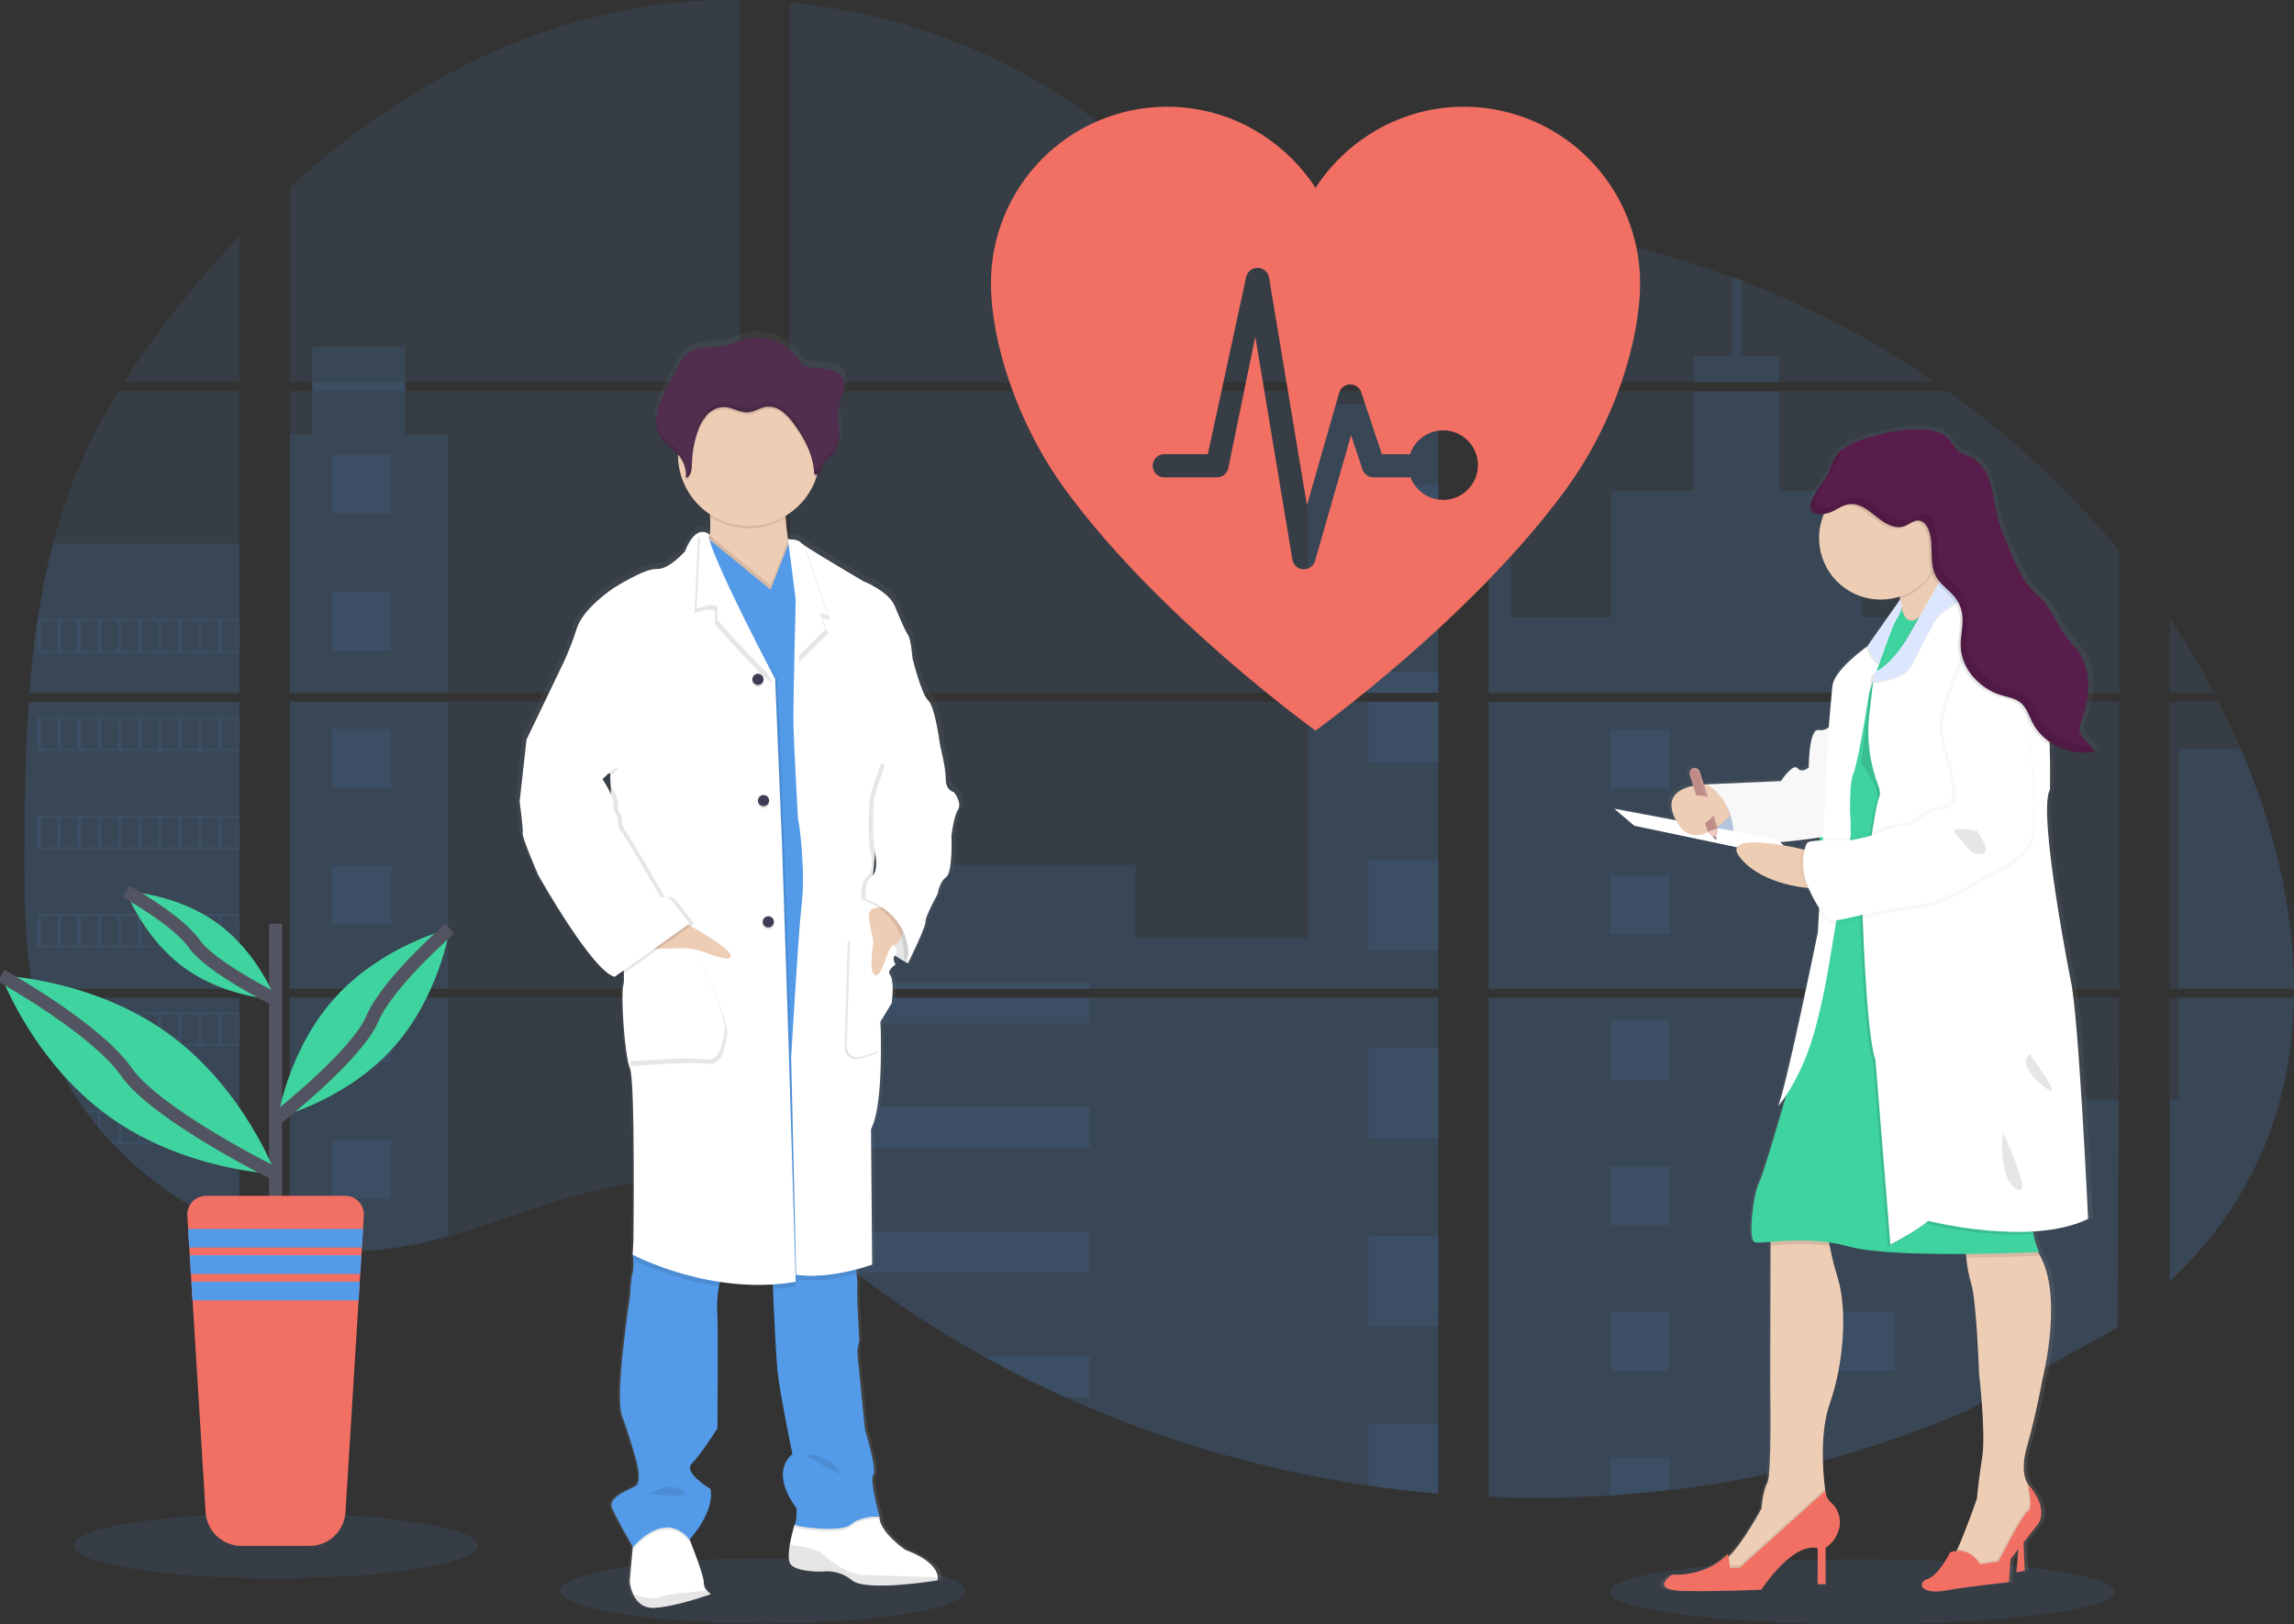 <svg viewBox="0 0 346 245" fill="none" xmlns="http://www.w3.org/2000/svg">
<rect x="0" y="0" width="346" height="245" fill="#333333" stroke="none"/>
<g clip-path="url(#clip0_2402_50201)">
<path opacity="0.1" d="M115.031 244.862C131.881 244.862 145.541 242.669 145.541 239.964C145.541 237.258 131.881 235.065 115.031 235.065C98.181 235.065 84.522 237.258 84.522 239.964C84.522 242.669 98.181 244.862 115.031 244.862Z" fill="#539BE9"/>
<path opacity="0.1" d="M280.876 245C301.902 245 318.947 242.807 318.947 240.102C318.947 237.396 301.902 235.203 280.876 235.203C259.85 235.203 242.805 237.396 242.805 240.102C242.805 242.807 259.85 245 280.876 245Z" fill="#539BE9"/>
<path opacity="0.1" d="M4.333 105.858H36.111V149.155H6.659C6.581 149.6 6.506 150.047 6.424 150.495H36.111V185.414C36.057 185.398 36.01 185.379 35.96 185.36C35.121 185.029 34.288 184.678 33.455 184.303L32.923 184.061C32.088 183.667 31.253 183.25 30.418 182.809C30.127 182.656 29.836 182.496 29.548 182.334C24.912 179.738 20.701 176.449 17.061 172.581C16.954 172.477 16.854 172.368 16.748 172.268C16.241 171.717 15.743 171.16 15.261 170.59L14.728 169.964C14.158 169.266 13.607 168.549 13.072 167.823C12.994 167.716 12.918 167.61 12.837 167.51C10.659 164.492 8.851 161.224 7.452 157.775C7.408 157.672 7.37 157.56 7.329 157.462C6.899 156.357 6.518 155.24 6.187 154.113C6.043 153.641 5.905 153.174 5.786 152.683C5.742 152.539 5.704 152.398 5.67 152.257C3.891 145.318 3.682 138.11 3.682 130.951C3.682 130.115 3.682 129.277 3.682 128.447C3.682 125.552 3.716 122.638 3.766 119.727C3.766 118.973 3.797 118.221 3.813 117.464C3.857 115.542 3.92 113.62 4.001 111.698C4.02 111.163 4.045 110.631 4.073 110.099C4.073 109.792 4.089 109.485 4.12 109.179C4.195 108.064 4.258 106.959 4.333 105.858Z" fill="#539BE9"/>
<path opacity="0.1" d="M36.111 57.649H18.68C21.513 53.215 24.609 48.955 27.951 44.891C30.54 41.711 33.274 38.612 36.111 35.626V57.649Z" fill="#539BE9"/>
<path opacity="0.1" d="M36.111 58.989V104.518H4.434C4.434 104.386 4.456 104.252 4.465 104.12C4.493 103.76 4.521 103.401 4.553 103.044C4.587 102.624 4.625 102.202 4.665 101.792C4.706 101.382 4.75 100.881 4.797 100.427C4.844 99.973 4.888 99.513 4.941 99.059C4.994 98.605 5.041 98.151 5.097 97.701C5.154 97.25 5.204 96.793 5.263 96.342C5.31 95.967 5.36 95.594 5.41 95.219C5.483 94.69 5.558 94.157 5.639 93.632C5.639 93.553 5.661 93.472 5.674 93.397C6.245 89.547 7.024 85.732 8.006 81.966C9.035 78.016 10.348 74.145 11.936 70.385C13.623 66.451 15.599 62.647 17.847 59.004L36.111 58.989Z" fill="#539BE9"/>
<path opacity="0.1" d="M43.697 105.855V149.155H111.57V105.855H43.697ZM43.697 150.492V187.677C44.086 187.758 44.471 187.836 44.853 187.902C45.372 188.002 45.889 188.093 46.418 188.171C46.518 188.187 46.622 188.203 46.731 188.212C46.938 188.246 47.151 188.275 47.358 188.303C47.88 188.375 48.4 188.434 48.923 188.481C49.17 188.506 49.421 188.528 49.671 188.547L50.276 188.594C50.605 188.619 50.93 188.638 51.253 188.647C51.453 188.647 51.653 188.666 51.86 188.672C52.017 188.672 52.173 188.672 52.336 188.672C52.499 188.672 52.73 188.672 52.928 188.672C53.197 188.672 53.466 188.672 53.733 188.672H54.093C54.362 188.672 54.631 188.672 54.897 188.647H54.916C55.101 188.647 55.289 188.647 55.477 188.622C55.529 188.625 55.581 188.625 55.633 188.622C55.79 188.622 55.946 188.622 56.096 188.6H56.206L57.255 188.519C57.599 188.487 57.947 188.447 58.298 188.409L59.011 188.325C61.916 187.918 64.788 187.307 67.606 186.497C73.938 184.731 80.131 182.262 86.459 180.453C94.64 178.121 103.68 176.975 111.586 179.827V150.492H43.697ZM111.57 57.649V0.003C104.139 -0.077 96.729 0.792 89.518 2.589C72.331 6.905 56.91 16.267 43.697 28.224V57.646H47.104V58.982H43.697V104.518H111.57V58.986H61.091V57.649H111.57ZM198.75 38.177C194.498 38.027 190.271 36.681 186.448 34.602C179.136 30.627 173.297 24.489 166.772 19.309C153.214 8.52 136.4 2.01 119.151 0.394V57.649H216.043L216.284 57.395L198.75 38.177ZM207.576 36.612L216.935 46.879V33.92C213.801 34.308 211.055 35.232 207.589 36.599L207.576 36.612ZM216.935 196.91V150.492H196.993C196.94 150.295 196.887 150.094 196.824 149.894C196.884 150.094 196.934 150.295 196.99 150.492H119.163V184.061C119.902 184.609 120.632 185.185 121.355 185.77C122.135 186.396 122.905 187.057 123.678 187.705L124.458 188.35C124.831 188.663 125.206 188.976 125.585 189.27C126.337 189.879 127.095 190.48 127.861 191.073C128.24 191.386 128.629 191.667 129.014 191.962C135.128 196.635 141.578 200.852 148.311 204.579C149.82 205.413 151.343 206.228 152.879 207.023C153.903 207.546 154.933 208.066 155.966 208.57C157.519 209.327 159.085 210.057 160.663 210.761C175.212 217.289 190.597 221.769 206.377 224.073C209.882 224.59 213.4 224.997 216.932 225.293V196.907H217.245L216.935 196.91ZM119.163 58.986V104.518H216.948V58.986H119.163ZM119.163 105.855V149.155H216.948V105.855H119.163ZM224.538 33.864V48.318L236.483 35.216C232.525 34.578 228.543 34.121 224.538 33.848V33.864ZM224.538 105.87V149.155H319.645V105.855L224.538 105.87ZM319.297 200.347L319.632 150.492H224.538V225.791C230.664 226.048 236.799 225.975 242.917 225.572H243.024C245.946 225.388 248.855 225.121 251.75 224.771H251.816C267.262 222.974 282.365 218.945 296.653 212.811M337.984 112.985C337.627 112.143 337.254 111.307 336.875 110.481C336.168 108.916 335.419 107.395 334.649 105.873H327.229V149.155H345.99C345.981 136.898 342.878 124.378 337.993 112.969L337.984 112.985ZM327.229 150.508V193.389C332.514 188.325 336.979 182.531 340.194 175.908C344.061 167.932 345.83 159.297 345.974 150.501L327.229 150.508ZM327.229 93.253V104.521H333.954C331.92 100.642 329.678 96.876 327.238 93.237L327.229 93.253ZM262.728 42.359C262.233 42.171 261.738 41.98 261.24 41.795C255.99 39.857 250.624 38.245 245.175 36.969L226.895 57.023L226.545 57.395L226.779 57.652H291.838C282.777 51.417 273.008 46.278 262.737 42.343L262.728 42.359ZM293.744 59.001H225.871L224.538 60.222V104.518H236.229H236.248H319.658V83.062C312.112 73.939 303.404 65.845 293.754 58.986L293.744 59.001Z" fill="#539BE9"/>
<path opacity="0.1" d="M36.111 81.954V104.518H4.434C4.434 104.387 4.456 104.252 4.465 104.12C4.493 103.761 4.521 103.401 4.553 103.044C4.587 102.624 4.625 102.202 4.665 101.792C4.706 101.382 4.75 100.881 4.797 100.427C4.844 99.973 4.888 99.513 4.941 99.059C4.994 98.605 5.041 98.151 5.097 97.701C5.154 97.25 5.204 96.793 5.263 96.342C5.31 95.967 5.36 95.594 5.41 95.219C5.483 94.69 5.558 94.158 5.639 93.632C5.639 93.553 5.661 93.472 5.674 93.397C6.245 89.548 7.024 85.732 8.006 81.966L36.111 81.954Z" fill="#539BE9"/>
<path opacity="0.1" d="M4.333 105.858H36.111V149.155H6.659C6.581 149.6 6.506 150.047 6.424 150.495H36.111V185.414C36.057 185.398 36.01 185.379 35.96 185.36C35.121 185.029 34.288 184.678 33.455 184.303L32.923 184.061C32.088 183.667 31.253 183.25 30.418 182.809C30.127 182.656 29.836 182.496 29.548 182.334C24.912 179.738 20.701 176.449 17.061 172.581C16.954 172.477 16.854 172.368 16.748 172.268C16.241 171.717 15.743 171.16 15.261 170.59L14.728 169.964C14.158 169.266 13.607 168.549 13.072 167.823C12.994 167.716 12.918 167.61 12.837 167.51C10.659 164.492 8.851 161.224 7.452 157.775C7.408 157.672 7.37 157.56 7.329 157.462C6.899 156.357 6.518 155.24 6.187 154.113C6.043 153.641 5.905 153.174 5.786 152.683C5.742 152.539 5.704 152.398 5.67 152.257C3.891 145.318 3.682 138.11 3.682 130.951C3.682 130.115 3.682 129.277 3.682 128.447C3.682 125.552 3.716 122.638 3.766 119.727C3.766 118.973 3.797 118.221 3.813 117.464C3.857 115.542 3.92 113.62 4.001 111.698C4.02 111.163 4.045 110.631 4.073 110.099C4.073 109.792 4.089 109.485 4.12 109.179C4.195 108.064 4.258 106.959 4.333 105.858Z" fill="#539BE9"/>
<path opacity="0.1" d="M67.591 65.505V104.518H43.697V65.505H47.104V52.297H61.087V65.505H67.591Z" fill="#539BE9"/>
<path opacity="0.1" d="M67.591 105.854H43.701V149.152H67.591V105.854Z" fill="#539BE9"/>
<path opacity="0.1" d="M43.697 150.495H67.591V186.49C64.772 187.3 61.9 187.91 58.996 188.315L58.282 188.403C57.931 188.443 57.584 188.478 57.239 188.512C56.895 188.547 56.538 188.572 56.19 188.594H56.081C55.931 188.594 55.768 188.612 55.62 188.616H55.461C55.273 188.616 55.085 188.634 54.897 188.641C54.631 188.656 54.365 188.659 54.093 188.662C53.977 188.662 53.867 188.662 53.751 188.662C53.482 188.662 53.216 188.662 52.947 188.662H52.355C52.195 188.662 52.042 188.662 51.876 188.662L51.271 188.641C50.958 188.641 50.62 188.606 50.294 188.584L49.693 188.54L48.945 188.472C48.419 188.425 47.896 188.365 47.379 188.293L46.753 188.205L46.44 188.162C45.917 188.08 45.401 187.993 44.875 187.892C44.489 187.827 44.107 187.745 43.719 187.667L43.697 150.495Z" fill="#539BE9"/>
<path opacity="0.1" d="M216.949 60.898H197.248V104.515H216.949V60.898Z" fill="#539BE9"/>
<path opacity="0.1" d="M216.952 105.854V149.155H119.164V130.478H171.25V141.496H197.248V105.854H216.952Z" fill="#539BE9"/>
<path opacity="0.1" d="M217.262 196.92H216.949V225.325C213.421 225.026 209.904 224.62 206.397 224.107C190.609 221.796 175.217 217.307 160.664 210.767C156.462 208.876 152.345 206.813 148.315 204.576C141.582 200.847 135.131 196.63 129.015 191.959C127.478 190.782 125.962 189.578 124.465 188.347C123.429 187.492 122.398 186.616 121.356 185.764C120.633 185.179 119.903 184.603 119.164 184.052V150.495H196.988C196.935 150.295 196.881 150.094 196.825 149.897C196.884 150.094 196.941 150.295 196.994 150.495H216.949V196.901C217.055 196.904 217.158 196.913 217.262 196.92Z" fill="#539BE9"/>
<path opacity="0.1" d="M268.33 57.649H255.492V53.661H261.247V41.783C261.746 41.964 262.243 42.151 262.738 42.343V53.661H268.33V57.649Z" fill="#539BE9"/>
<path opacity="0.1" d="M299.258 104.518H236.235C236.235 104.518 236.235 104.518 236.257 104.534L236.229 104.518H224.537V60.901H227.85V93.14H242.989V74.047H255.494V58.989H268.332V74.06H280.838V93.153H299.258V104.518Z" fill="#539BE9"/>
<path opacity="0.1" d="M224.537 105.854V149.155H299.258V105.854H224.537ZM319.541 200.125L319.645 165.851H299.258V150.514H224.537V225.791C230.663 226.048 236.799 225.975 242.917 225.572H243.023C245.946 225.388 248.854 225.121 251.75 224.771H251.815C267.261 222.974 282.365 218.945 296.653 212.811" fill="#539BE9"/>
<path opacity="0.1" d="M328.557 150.495H345.988C345.835 159.287 344.069 167.923 340.205 175.898C336.989 182.524 332.521 188.318 327.242 193.379V165.835H328.557V150.495Z" fill="#539BE9"/>
<path opacity="0.1" d="M345.997 149.155H328.557V112.969H337.994C342.878 124.378 345.981 136.898 345.997 149.155Z" fill="#539BE9"/>
<path opacity="0.1" d="M216.951 73.024H206.396V86.699H216.951V73.024Z" fill="#539BE9"/>
<path opacity="0.1" d="M216.951 101.369H206.396V104.518H216.951V101.369Z" fill="#539BE9"/>
<path opacity="0.1" d="M216.951 105.854H206.396V115.041H216.951V105.854Z" fill="#539BE9"/>
<path opacity="0.1" d="M216.951 129.715H206.396V143.39H216.951V129.715Z" fill="#539BE9"/>
<path opacity="0.1" d="M216.951 158.06H206.396V171.735H216.951V158.06Z" fill="#539BE9"/>
<path opacity="0.1" d="M216.948 196.901C217.055 196.901 217.158 196.901 217.261 196.92H216.948V200.097H206.396V186.406H216.948V196.901Z" fill="#539BE9"/>
<path opacity="0.1" d="M216.948 214.745V225.309C213.421 225.011 209.903 224.605 206.396 224.091V214.745H216.948Z" fill="#539BE9"/>
<path opacity="0.1" d="M164.399 148.151H119.164V149.155H164.399V148.151Z" fill="#539BE9"/>
<path opacity="0.1" d="M164.399 150.492H119.164V154.342H164.399V150.492Z" fill="#539BE9"/>
<path opacity="0.1" d="M164.399 166.962H119.164V173.153H164.399V166.962Z" fill="#539BE9"/>
<path opacity="0.1" d="M164.395 185.774V191.965H129.013C127.477 190.792 125.96 189.588 124.461 188.353C123.424 187.498 122.397 186.622 121.352 185.774H164.395Z" fill="#539BE9"/>
<path opacity="0.1" d="M164.396 204.582V210.767H160.66C156.463 208.874 152.347 206.809 148.314 204.573L164.396 204.582Z" fill="#539BE9"/>
<path opacity="0.1" d="M251.825 110.052H242.92V118.954H251.825V110.052Z" fill="#539BE9"/>
<path opacity="0.1" d="M59.018 68.576H50.113V77.478H59.018V68.576Z" fill="#539BE9"/>
<path opacity="0.1" d="M59.018 89.253H50.113V98.155H59.018V89.253Z" fill="#539BE9"/>
<path opacity="0.1" d="M59.018 109.93H50.113V118.831H59.018V109.93Z" fill="#539BE9"/>
<path opacity="0.1" d="M59.018 130.604H50.113V139.506H59.018V130.604Z" fill="#539BE9"/>
<path opacity="0.1" d="M59.018 151.281H50.113V160.183H59.018V151.281Z" fill="#539BE9"/>
<path opacity="0.1" d="M59.018 171.958H50.113V180.859H59.018V171.958Z" fill="#539BE9"/>
<path opacity="0.1" d="M285.821 110.052H276.916V118.954H285.821V110.052Z" fill="#539BE9"/>
<path opacity="0.1" d="M251.825 132.009H242.92V140.911H251.825V132.009Z" fill="#539BE9"/>
<path opacity="0.1" d="M285.821 132.009H276.916V140.911H285.821V132.009Z" fill="#539BE9"/>
<path opacity="0.1" d="M251.825 153.963H242.92V162.865H251.825V153.963Z" fill="#539BE9"/>
<path opacity="0.1" d="M285.821 153.963H276.916V162.865H285.821V153.963Z" fill="#539BE9"/>
<path opacity="0.1" d="M251.825 175.92H242.92V184.822H251.825V175.92Z" fill="#539BE9"/>
<path opacity="0.1" d="M285.821 175.92H276.916V184.822H285.821V175.92Z" fill="#539BE9"/>
<path opacity="0.1" d="M251.825 197.877H242.92V206.779H251.825V197.877Z" fill="#539BE9"/>
<path opacity="0.1" d="M285.821 197.877H276.916V206.779H285.821V197.877Z" fill="#539BE9"/>
<path opacity="0.1" d="M242.92 225.572V219.832H251.822V224.755L242.92 225.572Z" fill="#539BE9"/>
<path opacity="0.1" d="M5.637 93.391V98.483H36.112V93.391H5.637ZM8.674 98.164H6.188V93.704H8.693L8.674 98.164ZM11.708 98.164H9.203V93.704H11.708V98.164ZM14.736 98.164H12.231V93.704H14.736V98.164ZM17.77 98.164H15.268V93.704H17.773L17.77 98.164ZM20.801 98.164H18.296V93.704H20.801V98.164ZM23.835 98.164H21.33V93.704H23.835V98.164ZM26.869 98.164H24.364V93.704H26.869V98.164ZM29.9 98.164H27.395V93.704H29.9V98.164ZM32.931 98.164H30.426V93.704H32.931V98.164ZM35.962 98.164H33.457V93.704H35.962V98.164Z" fill="#539BE9"/>
<path opacity="0.1" d="M5.637 108.208V113.301H36.112V108.208H5.637ZM8.674 112.978H6.188V108.531H8.693L8.674 112.978ZM11.708 112.978H9.203V108.531H11.708V112.978ZM14.736 112.978H12.231V108.531H14.736V112.978ZM17.77 112.978H15.268V108.531H17.773L17.77 112.978ZM20.801 112.978H18.296V108.531H20.801V112.978ZM23.835 112.978H21.33V108.531H23.835V112.978ZM26.869 112.978H24.364V108.531H26.869V112.978ZM29.9 112.978H27.395V108.531H29.9V112.978ZM32.931 112.978H30.426V108.531H32.931V112.978ZM35.962 112.978H33.457V108.531H35.962V112.978Z" fill="#539BE9"/>
<path opacity="0.1" d="M5.637 123.032V128.134H36.112V123.032H5.637ZM8.674 127.802H6.188V123.351H8.693L8.674 127.802ZM11.708 127.802H9.203V123.351H11.708V127.802ZM14.736 127.802H12.231V123.351H14.736V127.802ZM17.77 127.802H15.268V123.351H17.773L17.77 127.802ZM20.801 127.802H18.296V123.351H20.801V127.802ZM23.835 127.802H21.33V123.351H23.835V127.802ZM26.869 127.802H24.364V123.351H26.869V127.802ZM29.9 127.802H27.395V123.351H29.9V127.802ZM32.931 127.802H30.426V123.351H32.931V127.802ZM35.962 127.802H33.457V123.351H35.962V127.802Z" fill="#539BE9"/>
<path opacity="0.1" d="M5.637 137.856V142.942H36.112V137.856H5.637ZM8.674 142.626H6.188V138.172H8.693L8.674 142.626ZM11.708 142.626H9.203V138.172H11.708V142.626ZM14.736 142.626H12.231V138.172H14.736V142.626ZM17.77 142.626H15.268V138.172H17.773L17.77 142.626ZM20.801 142.626H18.296V138.172H20.801V142.626ZM23.835 142.626H21.33V138.172H23.835V142.626ZM26.869 142.626H24.364V138.172H26.869V142.626ZM29.9 142.626H27.395V138.172H29.9V142.626ZM32.931 142.626H30.426V138.172H32.931V142.626ZM35.962 142.626H33.457V138.172H35.962V142.626Z" fill="#539BE9"/>
<path opacity="0.1" d="M5.768 152.677C5.89 153.155 6.027 153.634 6.171 154.107V152.996H8.676V157.447H7.336C7.377 157.55 7.418 157.663 7.458 157.76H36.111V152.677H5.768ZM11.717 157.447H9.212V152.996H11.717V157.447ZM14.745 157.447H12.24V152.996H14.745V157.447ZM17.779 157.447H15.267V152.996H17.772L17.779 157.447ZM20.809 157.447H18.305V152.996H20.809V157.447ZM23.843 157.447H21.339V152.996H23.843V157.447ZM26.878 157.447H24.373V152.996H26.878V157.447ZM29.908 157.447H27.404V152.996H29.908V157.447ZM32.939 157.447H30.434V152.996H32.939V157.447ZM35.97 157.447H33.465V152.996H35.97V157.447Z" fill="#539BE9"/>
<path opacity="0.1" d="M12.844 167.5C12.922 167.601 12.997 167.713 13.079 167.813H14.735V169.951C14.913 170.164 15.089 170.377 15.27 170.577V167.801H17.775V172.268H16.761C16.861 172.371 16.958 172.48 17.074 172.581H36.12V167.5H12.844ZM20.8 172.268H18.295V167.82H20.8V172.268ZM23.834 172.268H21.329V167.82H23.834V172.268ZM26.868 172.268H24.363V167.82H26.868V172.268ZM29.899 172.268H27.394V167.82H29.899V172.268ZM32.93 172.268H30.425V167.82H32.93V172.268ZM35.961 172.268H33.456V167.82H35.961V172.268Z" fill="#539BE9"/>
<path opacity="0.1" d="M29.561 182.321C29.846 182.484 30.137 182.634 30.431 182.797V182.64H32.936V184.049L33.468 184.296V182.64H35.973V185.348C36.021 185.372 36.072 185.391 36.123 185.404V182.321H29.561Z" fill="#539BE9"/>
<path opacity="0.1" d="M236.236 104.518H236.255H236.236ZM216.949 196.898H217.262H216.949ZM196.825 149.894C196.884 150.094 196.934 150.295 196.991 150.492C196.941 150.295 196.887 150.094 196.825 149.894ZM236.236 104.508H236.255H236.236ZM47.117 57.639V58.976H61.104V57.639H47.117ZM216.949 196.898H217.262H216.949ZM196.825 149.894C196.884 150.094 196.934 150.295 196.991 150.492C196.941 150.295 196.887 150.094 196.825 149.894ZM236.236 104.508H236.255H236.236ZM216.949 196.888H217.262H216.949ZM196.825 149.894C196.884 150.094 196.934 150.295 196.991 150.492C196.941 150.295 196.887 150.094 196.825 149.894Z" fill="#539BE9"/>
<path d="M144.531 118.838C144.531 118.838 143.297 118.666 143.297 116.869C143.297 115.073 142.414 111.717 142.414 111.717C142.414 111.701 141.65 105.873 140.595 104.947C139.54 104.02 138.184 98.58 138.184 98.58C138.184 98.58 137.953 95.629 137.48 94.993C137.007 94.358 136.368 92.802 135.426 90.583C134.483 88.364 130.554 86.827 130.554 86.827C130.554 86.827 123.449 82.708 121.436 81.365C121.253 81.255 121.082 81.126 120.926 80.98C120.575 80.52 119.047 80.511 119.047 80.511C118.887 79.503 118.734 78.345 118.684 77.296C118.684 77.183 118.684 77.071 118.668 76.958C120.913 75.632 122.604 73.54 123.43 71.067C123.468 70.948 123.499 70.823 123.534 70.704C123.668 70.66 123.792 70.588 123.897 70.493C124.002 70.398 124.087 70.283 124.144 70.153C124.326 69.75 124.329 69.277 124.555 68.901C124.818 68.457 125.319 68.219 125.713 67.884C126.709 67.039 126.966 65.615 126.919 64.319C126.887 63.27 126.718 62.213 126.784 61.17L126.803 60.907C126.821 60.751 126.843 60.594 126.872 60.444C127.025 59.668 127.36 58.935 127.548 58.165C127.736 57.395 127.755 56.528 127.316 55.865C126.674 54.891 125.337 54.697 124.163 54.597C122.832 54.484 121.643 54.632 120.791 53.527C120.392 52.949 119.944 52.408 119.451 51.908C119.276 51.746 117.572 50.707 117.572 50.638C115.91 49.868 114.025 49.724 112.265 50.231C111.382 50.487 110.549 50.907 109.654 51.117C107.722 51.574 105.499 51.079 103.858 52.184C102.944 52.81 102.396 53.805 101.882 54.776C101.465 55.575 101.041 56.373 100.611 57.17C99.919 58.482 99.215 59.815 98.923 61.267C98.862 61.583 98.824 61.904 98.811 62.225V62.241C98.811 62.356 98.811 62.472 98.811 62.588V62.735C98.811 62.845 98.811 62.951 98.829 63.048C98.848 63.145 98.845 63.177 98.854 63.242C98.864 63.308 98.879 63.455 98.898 63.555C98.917 63.656 98.955 63.831 98.992 63.968C99.008 64.028 99.03 64.084 99.049 64.141C99.08 64.247 99.117 64.35 99.158 64.454C99.18 64.507 99.202 64.563 99.227 64.616C99.274 64.726 99.33 64.832 99.387 64.929C99.412 64.973 99.43 65.014 99.456 65.055C99.543 65.2 99.639 65.34 99.744 65.474C100.414 66.31 101.4 66.842 102.13 67.624C102.13 67.656 102.13 67.687 102.13 67.715C102.13 67.803 102.13 67.887 102.13 67.975C102.168 69.72 102.633 71.429 103.483 72.954C104.333 74.479 105.543 75.773 107.008 76.723C107.008 76.842 107.023 76.964 107.03 77.083C107.091 78.012 107.079 78.945 106.995 79.872C106.868 79.722 106.708 79.603 106.528 79.522C106.348 79.442 106.153 79.403 105.956 79.409C105.821 79.402 105.686 79.414 105.555 79.443L105.527 79.421V79.45C104.838 79.619 103.989 80.335 103.178 82.373C103.178 82.373 100.711 85.153 98.832 85.037C96.954 84.921 92.198 87.929 92.198 87.929C92.198 87.929 87.557 90.94 86.562 94.007C86.005 95.747 85.338 97.449 84.564 99.103L78.828 110.919L77.769 120.293C77.769 120.293 78.355 124.463 78.239 125.098C78.123 125.733 80.647 131.464 80.647 131.464C80.647 131.464 88.985 146.11 92.392 146.861L92.636 146.689C92.782 146.765 92.936 146.823 93.096 146.861L93.798 146.367C93.84 146.918 93.822 147.472 93.745 148.019C93.275 149.465 93.92 158.902 94.74 160.752C95.561 162.602 95.269 186.857 95.269 186.857L95.153 188.998C95.153 188.998 95.153 189.066 95.182 189.185L95.153 189.692L95.238 189.736C95.326 190.415 95.297 191.104 95.153 191.774C94.859 192.713 94.74 195.367 94.74 195.367C94.74 195.367 92.395 210.354 93.507 213.365C94.618 216.376 95.564 219.675 95.564 219.675C95.564 219.675 96.738 223.431 95.62 224.073C94.502 224.714 91.324 225.791 91.978 227.356C92.573 228.802 94.831 232.677 95.166 233.244L95.138 233.541L94.677 238.527C94.752 239.186 94.931 239.828 95.207 240.43C95.711 241.516 96.691 242.643 98.554 242.521C98.867 242.499 99.23 242.462 99.581 242.415C102.991 241.958 107.189 240.436 107.189 240.436C106.971 240.298 106.772 240.133 106.595 239.945C106.427 239.783 106.294 239.588 106.204 239.373C106.114 239.158 106.069 238.926 106.072 238.693C106.122 237.785 104.422 233.46 103.999 232.395C103.933 232.242 103.899 232.154 103.899 232.154C103.899 232.154 107.775 228.104 107.13 224.514C107.13 224.514 102.84 222.01 104.252 220.636C105.665 219.262 108.188 215.315 108.188 215.315C108.188 215.315 108.304 200.557 108.188 198.353C108.067 196.824 108.14 195.285 108.404 193.774C108.451 193.546 108.508 193.323 108.567 193.104C110.52 193.396 112.492 193.545 114.466 193.552C115.186 193.552 115.919 193.552 116.658 193.508C116.658 193.717 116.667 193.942 116.686 194.184C116.849 197.84 117.153 204.25 117.4 206.632C117.751 210.047 119.689 219.249 119.689 219.249C119.689 219.249 115.991 221.622 120.334 227.469C120.334 227.469 120.334 229.588 120.046 229.895C119.738 230.897 119.49 231.917 119.304 232.949C119.122 234.051 119.047 235.166 119.341 235.745C120.046 237.128 124.273 237.015 124.273 237.015L124.376 236.997C125.174 236.914 125.981 236.991 126.749 237.222C127.517 237.454 128.231 237.836 128.85 238.346C130.457 239.635 136.553 239.069 139.853 238.659C141.146 238.496 142.01 238.346 142.01 238.346C142.052 238.199 142.067 238.047 142.054 237.895C142.02 237.084 141.384 235.306 137.076 233.719C137.076 233.719 133.024 230.996 133.081 228.624H132.996H132.526C132.868 228.605 133.087 228.624 133.087 228.624C133.087 228.624 131.499 222.833 132.147 222.364C132.796 221.894 130.854 215.478 130.854 215.478C130.854 215.478 129.743 204.71 129.683 203.956C129.686 203.309 129.784 202.665 129.975 202.047L129.683 196.143C129.683 196.143 129.627 194.181 129.683 193.542C129.674 192.988 129.629 192.435 129.549 191.887C129.52 191.667 129.492 191.439 129.461 191.214C130.98 190.829 131.966 190.472 131.966 190.472L131.791 169.923C133.081 167.419 133.319 161.926 133.312 158.029C133.312 155.525 133.2 153.672 133.2 153.672L134.962 150.796C134.962 150.796 135.369 147.353 134.724 146.598C134.439 146.257 134.568 145.903 134.803 145.612C134.925 145.516 135.053 145.428 135.188 145.349C135.188 145.349 135.169 145.321 135.147 145.28C135.27 145.178 135.401 145.085 135.538 145.002C135.538 145.002 134.912 144.032 135.473 143.622C135.999 143.978 136.468 144.248 136.825 144.467C136.8 144.695 136.775 144.827 136.775 144.827L136.926 144.514C137.27 144.708 137.48 144.827 137.48 144.827C137.48 144.827 140.241 139.327 140.182 138.516C140.122 137.706 142.061 134.291 142.061 134.291C142.061 134.291 142.295 132.497 143.354 131.746C144.412 130.995 144.174 125.552 144.174 125.552C144.174 125.552 144.468 122.716 145.173 121.558C145.877 120.4 144.531 118.838 144.531 118.838ZM91.69 116.425L91.744 117.736C91.431 117.232 91.205 116.869 91.205 116.869L91.69 116.425Z" fill="url(#paint0_linear_2402_50201)"/>
<path d="M137.631 142.451L136.954 145.33C136.954 145.33 131.537 142.567 130.561 139.055C129.584 135.543 132.195 134.209 132.195 134.209L137.242 136.347L137.631 142.451Z" fill="white"/>
<path opacity="0.1" d="M137.631 142.451L136.954 145.33C136.954 145.33 131.537 142.567 130.561 139.055C129.584 135.543 132.195 134.209 132.195 134.209L137.242 136.347L137.631 142.451Z" fill="black"/>
<path d="M107.232 240.455C107.232 240.455 102.222 242.296 98.778 242.527C96.949 242.649 95.988 241.529 95.493 240.449C95.223 239.849 95.049 239.21 94.977 238.555L95.424 233.594L95.662 230.952L102.98 229.052L104.016 232.22L104.113 232.461C104.53 233.519 106.198 237.823 106.148 238.721C106.146 238.951 106.191 239.179 106.279 239.392C106.367 239.604 106.497 239.797 106.662 239.958C106.83 240.147 107.021 240.314 107.232 240.455Z" fill="white"/>
<path d="M141.45 237.932C141.463 238.083 141.448 238.235 141.406 238.38C141.406 238.38 130.692 240.167 128.5 238.38C127.882 237.858 127.162 237.471 126.385 237.243C125.609 237.016 124.793 236.953 123.991 237.059C123.991 237.059 119.845 237.172 119.153 235.807C118.865 235.234 118.941 234.123 119.119 233.028C119.301 232.001 119.544 230.986 119.845 229.988L120.011 229.857L120.998 229.065L132.545 228.724H132.633C132.576 231.084 136.553 233.791 136.553 233.791C140.777 235.356 141.4 237.125 141.45 237.932Z" fill="white"/>
<path opacity="0.1" d="M141.45 237.932C141.461 238.083 141.445 238.235 141.403 238.38C141.403 238.38 130.692 240.167 128.5 238.38C127.883 237.858 127.163 237.471 126.387 237.244C125.611 237.016 124.796 236.953 123.994 237.059C123.994 237.059 119.846 237.172 119.157 235.807C118.869 235.231 118.941 234.123 119.119 233.028C120.716 233.187 123.237 233.585 124.226 234.533C125.723 235.976 128.259 237.416 129.815 237.529C131.033 237.607 138.319 237.838 141.45 237.932Z" fill="black"/>
<path opacity="0.1" d="M107.231 240.455C107.231 240.455 102.222 242.296 98.778 242.527C96.949 242.649 95.988 241.529 95.496 240.446C96.77 240.875 98.54 241.325 99.469 240.912C100.572 240.424 104.479 240.108 106.671 239.973C106.838 240.156 107.026 240.318 107.231 240.455Z" fill="black"/>
<path d="M114.664 92.139C110.531 90.533 105.214 85.228 106.542 82.749C106.836 82.123 107.012 81.448 107.058 80.758C107.144 79.821 107.156 78.879 107.096 77.941C107.003 76.404 106.818 74.873 106.542 73.358C106.542 73.358 119.445 73.65 118.693 75.549C118.474 76.107 118.44 77.074 118.499 78.157C118.559 79.24 118.715 80.464 118.878 81.5C119.104 82.921 119.329 84.004 119.329 84.004C119.329 84.004 118.54 85.109 118.077 85.168C117.613 85.228 120.594 94.427 114.664 92.139Z" fill="#EECDB5"/>
<path opacity="0.1" d="M104.103 232.461L104.006 232.568C100.148 227.904 95.483 233.716 95.483 233.716L95.414 233.594L95.652 230.952L102.969 229.052L104.006 232.22L104.103 232.461Z" fill="black"/>
<path opacity="0.1" d="M132.636 229.053C132.636 229.053 129.818 228.993 128.315 230.32C126.812 231.647 119.548 230.608 119.861 230.32C119.954 230.178 120.01 230.014 120.024 229.844L121.011 229.053L132.558 228.711C132.602 228.921 132.636 229.053 132.636 229.053Z" fill="black"/>
<path d="M108.902 192.428C108.692 192.947 108.533 193.484 108.426 194.034C108.165 195.538 108.093 197.069 108.21 198.591C108.326 200.782 108.21 215.465 108.21 215.465C108.21 215.465 105.734 219.381 104.353 220.761C102.972 222.141 107.171 224.62 107.171 224.62C107.797 228.189 104.002 232.22 104.002 232.22C100.145 227.556 95.479 233.372 95.479 233.372C95.479 233.372 92.943 228.99 92.311 227.425C91.678 225.86 94.787 224.777 95.88 224.141C96.973 223.506 95.827 219.759 95.827 219.759C95.827 219.759 94.903 216.476 93.807 213.48C92.711 210.485 95.016 195.574 95.016 195.574C95.016 195.574 95.135 192.926 95.42 192.002C95.564 191.336 95.592 190.65 95.504 189.974C95.486 189.745 95.464 189.555 95.448 189.426C95.432 189.298 95.42 189.238 95.42 189.238L95.464 189.163L97.029 186.246C97.029 186.246 109.654 190.591 108.902 192.428Z" fill="#539BE9"/>
<path d="M132.638 228.708C132.638 228.708 129.82 228.649 128.317 229.96C126.814 231.272 119.55 230.248 119.863 229.96C120.176 229.672 120.151 227.541 120.151 227.541C115.889 221.725 119.525 219.365 119.525 219.365C119.525 219.365 117.621 210.21 117.277 206.814C117.035 204.441 116.738 198.065 116.578 194.425C116.509 192.86 116.469 191.783 116.469 191.783L119.951 191.082L120.398 190.991L128.796 189.307C128.796 189.307 129.028 190.872 129.184 192.153C129.262 192.699 129.306 193.25 129.316 193.802C129.259 194.428 129.316 196.388 129.316 196.388L129.601 202.263C129.414 202.879 129.318 203.519 129.316 204.163C129.372 204.911 130.465 215.622 130.465 215.622C130.465 215.622 132.365 222.013 131.717 222.473C131.069 222.933 132.638 228.708 132.638 228.708Z" fill="#539BE9"/>
<path opacity="0.1" d="M118.695 75.549C118.476 76.107 118.441 77.074 118.501 78.157C116.772 79.197 114.785 79.729 112.768 79.691C110.751 79.654 108.785 79.048 107.097 77.944C107.004 76.406 106.819 74.874 106.543 73.358C106.543 73.358 119.446 73.643 118.695 75.549Z" fill="black"/>
<path d="M123.682 68.632C123.685 69.76 123.507 70.881 123.156 71.953C122.372 74.355 120.763 76.402 118.615 77.733C116.466 79.064 113.917 79.593 111.416 79.226C108.915 78.86 106.624 77.621 104.949 75.729C103.273 73.838 102.321 71.415 102.259 68.889C102.259 68.801 102.259 68.72 102.259 68.632C102.235 67.21 102.494 65.798 103.022 64.477C103.549 63.157 104.334 61.954 105.332 60.94C106.329 59.926 107.518 59.121 108.83 58.571C110.142 58.021 111.55 57.738 112.972 57.738C114.395 57.738 115.803 58.021 117.115 58.571C118.427 59.121 119.616 59.926 120.613 60.94C121.611 61.954 122.396 63.157 122.923 64.477C123.451 65.798 123.71 67.21 123.686 68.632H123.682Z" fill="#EECDB5"/>
<path opacity="0.1" d="M114.664 92.139C110.531 90.533 105.214 85.228 106.542 82.749C106.836 82.123 107.012 81.448 107.058 80.758L112.716 85.406L116.217 88.276L118.878 81.503C119.104 82.924 119.329 84.007 119.329 84.007C119.329 84.007 118.54 85.112 118.077 85.171C117.613 85.231 120.594 94.427 114.664 92.139Z" fill="black"/>
<path d="M129.296 112.681L124.571 192.027L118.409 192.431L102.453 146.423L105.071 91.801L105.622 80.26L112.717 86.085L116.221 88.956L118.96 81.985L124.055 86.423L129.296 112.681Z" fill="#539BE9"/>
<path opacity="0.1" d="M108.903 192.428C108.693 192.947 108.534 193.484 108.427 194.034C103.944 193.342 99.589 191.982 95.508 189.999L95.424 189.955L95.452 189.451L95.468 189.188L97.033 186.271C97.033 186.271 109.655 190.591 108.903 192.428Z" fill="black"/>
<path opacity="0.1" d="M120.022 194.046C118.876 194.241 117.72 194.373 116.559 194.441C116.49 192.876 116.449 191.799 116.449 191.799L119.931 191.098L120.022 194.046Z" fill="black"/>
<path opacity="0.1" d="M129.165 192.168C126.939 192.747 123.501 193.398 120.423 192.991L120.379 191.007L128.777 189.323C128.777 189.323 129.008 190.872 129.165 192.168Z" fill="black"/>
<path opacity="0.1" d="M120.366 193.355C107.528 195.546 95.771 189.264 95.771 189.264L95.883 187.135C95.883 187.135 96.175 163.006 95.367 161.156C94.559 159.306 93.93 149.925 94.387 148.486C94.844 147.046 92.718 125.455 92.718 125.455L92.373 116.691L79.768 111.586L85.404 99.842C86.165 98.195 86.82 96.502 87.364 94.771C88.344 91.722 92.893 88.727 92.893 88.727C92.893 88.727 97.558 85.735 99.403 85.847C101.247 85.96 103.664 83.199 103.664 83.199C105.449 78.651 107.065 80.711 107.065 80.711C107.065 80.927 107.065 80.711 106.977 81.384C106.351 86.376 117.103 102.152 117.256 102.43L118.28 127.364L119.317 158.918L120.366 193.355Z" fill="black"/>
<path d="M120.021 193.355C107.184 195.546 95.423 189.264 95.423 189.264L95.539 187.135C95.539 187.135 95.831 163.006 95.019 161.156C94.209 159.306 93.582 149.925 94.043 148.486C94.503 147.046 92.374 125.455 92.374 125.455L92.026 116.691L79.414 111.567L85.05 99.823C85.81 98.176 86.464 96.482 87.01 94.752C87.987 91.704 92.54 88.708 92.54 88.708C92.54 88.708 97.205 85.716 99.046 85.829C100.887 85.941 103.308 83.181 103.308 83.181C105.095 78.633 107.065 80.692 107.065 80.692C107.065 80.908 106.877 81.005 106.977 81.365C108.355 86.207 116.759 102.133 116.912 102.412L117.949 127.345L118.985 158.899L120.021 193.355Z" fill="white"/>
<path opacity="0.1" d="M116.563 103.122C115.182 102.546 107.867 94.198 107.867 94.198V92.298C107.601 91.672 106.02 92.054 104.736 92.492L105.287 80.952L105.914 81.472C107.285 86.311 116.403 102.843 116.563 103.122Z" fill="black"/>
<path d="M116.909 102.43C115.525 101.854 108.211 93.507 108.211 93.507V91.607C107.945 90.981 106.364 91.362 105.08 91.801L105.634 80.26L106.261 80.78C107.635 85.619 116.756 102.155 116.909 102.43Z" fill="white"/>
<path opacity="0.1" d="M95.771 144.063C95.943 144.063 104.698 143.143 104.698 143.143C104.698 143.143 109.999 153.562 109.651 156.098C109.304 158.633 108.674 160.877 106.542 160.48C104.41 160.082 95.066 160.793 95.066 160.793L95.771 144.063Z" fill="black"/>
<path d="M95.423 143.371C95.596 143.371 104.35 142.451 104.35 142.451C104.35 142.451 109.648 152.874 109.303 155.406C108.959 157.938 108.323 160.186 106.194 159.788C104.065 159.391 94.719 160.101 94.719 160.101L95.423 143.371Z" fill="white"/>
<path d="M102.022 138.479C102.022 138.479 110.056 142.795 110.228 144.113C110.401 145.431 106.139 143.537 105.219 143.308C104.613 143.162 103.996 143.066 103.374 143.02L97.234 143.186L102.022 138.479Z" fill="#EECDB5"/>
<path opacity="0.1" d="M114.32 103.66C114.787 103.66 115.165 103.282 115.165 102.815C115.165 102.349 114.787 101.97 114.32 101.97C113.853 101.97 113.475 102.349 113.475 102.815C113.475 103.282 113.853 103.66 114.32 103.66Z" fill="black"/>
<path d="M114.32 103.316C114.787 103.316 115.165 102.938 115.165 102.471C115.165 102.004 114.787 101.626 114.32 101.626C113.853 101.626 113.475 102.004 113.475 102.471C113.475 102.938 113.853 103.316 114.32 103.316Z" fill="#3F3D56"/>
<path opacity="0.1" d="M115.877 140.244C116.344 140.244 116.722 139.866 116.722 139.399C116.722 138.932 116.344 138.554 115.877 138.554C115.41 138.554 115.031 138.932 115.031 139.399C115.031 139.866 115.41 140.244 115.877 140.244Z" fill="black"/>
<path d="M115.877 139.897C116.344 139.897 116.722 139.518 116.722 139.052C116.722 138.585 116.344 138.207 115.877 138.207C115.41 138.207 115.031 138.585 115.031 139.052C115.031 139.518 115.41 139.897 115.877 139.897Z" fill="#3F3D56"/>
<path opacity="0.1" d="M115.162 121.952C115.629 121.952 116.007 121.574 116.007 121.107C116.007 120.64 115.629 120.262 115.162 120.262C114.695 120.262 114.316 120.64 114.316 121.107C114.316 121.574 114.695 121.952 115.162 121.952Z" fill="black"/>
<path d="M115.162 121.608C115.629 121.608 116.007 121.23 116.007 120.763C116.007 120.296 115.629 119.918 115.162 119.918C114.695 119.918 114.316 120.296 114.316 120.763C114.316 121.23 114.695 121.608 115.162 121.608Z" fill="#3F3D56"/>
<path d="M134.65 142.845C134.65 142.845 135.226 143.709 134.65 144.113C134.073 144.517 134.706 145.493 134.706 145.493C134.706 145.493 133.269 146.335 133.901 147.093C134.534 147.85 134.133 151.271 134.133 151.271L132.405 154.132C132.405 154.132 132.508 155.976 132.514 158.467C132.514 162.355 132.286 167.82 131.021 170.311L131.196 190.754C131.196 190.754 125.143 192.963 120.077 192.29L119.326 159.488C119.326 159.488 120.422 140.886 120.826 137.318C121.062 135.465 121.158 133.597 121.114 131.731C121.114 131.731 120.942 126.147 120.362 123.555C120.362 123.555 119.736 112.327 119.673 109.219C119.645 107.733 119.724 103.394 119.811 99.269C119.908 94.759 120.018 90.505 120.018 90.505L118.875 81.465C118.875 81.465 120.018 81.35 120.362 81.81C120.517 81.954 120.684 82.083 120.863 82.195C122.836 83.528 129.806 87.628 129.806 87.628C129.806 87.628 133.663 89.162 134.587 91.359C135.511 93.557 136.152 95.115 136.6 95.742C137.048 96.368 137.292 99.31 137.292 99.31C137.292 99.31 138.62 104.725 139.656 105.642C140.693 106.559 141.45 112.393 141.45 112.393L132.292 119.592C132.292 119.592 131.487 131.568 131.315 132.031C131.143 132.494 134.65 142.845 134.65 142.845Z" fill="white"/>
<path d="M134.998 142.845C134.998 142.845 135.571 143.709 134.998 144.113C134.425 144.517 135.051 145.493 135.051 145.493C135.051 145.493 133.623 146.344 134.249 147.102C134.875 147.859 134.481 151.281 134.481 151.281L132.753 154.141C132.753 154.141 132.856 155.985 132.865 158.476C132.865 162.364 132.637 167.829 131.372 170.321L131.544 190.763C131.544 190.763 125.482 192.973 120.422 192.3L119.674 159.497C119.674 159.497 120.77 140.895 121.174 137.327C121.41 135.474 121.506 133.607 121.459 131.74C121.459 131.74 121.286 126.156 120.71 123.564C120.71 123.564 120.084 112.337 120.018 109.229C119.99 107.742 120.072 103.404 120.156 99.278C120.253 94.768 120.363 90.514 120.363 90.514L118.854 81.353C118.854 81.353 120.363 81.353 120.71 81.819C120.863 81.965 121.031 82.094 121.211 82.204C123.184 83.537 130.157 87.638 130.157 87.638C130.157 87.638 134.011 89.171 134.935 91.369C135.859 93.566 136.5 95.125 136.951 95.751C137.402 96.377 137.64 99.319 137.64 99.319C137.64 99.319 138.968 104.734 140.004 105.651C141.041 106.568 141.789 112.39 141.789 112.39L132.63 119.589C132.63 119.589 131.826 131.564 131.65 132.028C131.475 132.491 134.998 142.845 134.998 142.845Z" fill="white"/>
<path opacity="0.1" d="M124.029 93.172L124.856 95.582L120.504 99.964C120.601 95.457 120.71 91.2 120.71 91.2L119.201 82.038C119.201 82.038 120.71 82.038 121.058 82.504C121.21 82.65 121.378 82.778 121.559 82.886L125.26 93.56L124.029 93.172Z" fill="black"/>
<path d="M123.682 92.48L124.511 94.89L120.159 99.272C120.256 94.762 120.366 90.508 120.366 90.508L118.854 81.346C118.854 81.346 120.366 81.346 120.71 81.813C120.864 81.958 121.032 82.087 121.211 82.198L124.915 92.868L123.682 92.48Z" fill="white"/>
<path opacity="0.1" d="M123.682 68.632C123.685 69.76 123.507 70.881 123.156 71.953C123.097 71.962 123.037 71.96 122.979 71.945C122.921 71.93 122.866 71.904 122.818 71.868C122.737 69.052 121.35 66.407 119.643 64.156C119.164 63.477 118.583 62.875 117.921 62.372C117.252 61.869 116.419 61.634 115.585 61.712C114.646 61.84 113.816 62.478 112.868 62.56C111.615 62.663 110.494 61.796 109.251 61.752C108.746 61.757 108.247 61.87 107.789 62.082C107.331 62.295 106.923 62.603 106.593 62.986C105.94 63.758 105.455 64.657 105.168 65.627C104.676 67.098 104.408 68.634 104.373 70.185C104.357 71.061 104.273 72.16 103.459 72.479C103.52 71.834 103.447 71.184 103.243 70.569C103.04 69.955 102.712 69.389 102.278 68.907L102.259 68.889C102.259 68.801 102.259 68.72 102.259 68.632C102.235 67.21 102.494 65.798 103.022 64.477C103.549 63.157 104.334 61.954 105.332 60.94C106.329 59.926 107.518 59.121 108.83 58.571C110.142 58.021 111.55 57.738 112.972 57.738C114.395 57.738 115.803 58.021 117.115 58.571C118.427 59.121 119.616 59.926 120.613 60.94C121.611 61.954 122.396 63.157 122.923 64.477C123.451 65.798 123.71 67.21 123.686 68.632H123.682Z" fill="black"/>
<path d="M117.407 51.627C115.78 50.862 113.929 50.717 112.203 51.22C111.336 51.477 110.519 51.893 109.639 52.102C107.76 52.556 105.568 52.065 103.956 53.163C103.06 53.789 102.522 54.779 102.021 55.74L100.768 58.125C100.086 59.43 99.397 60.757 99.112 62.194C98.827 63.63 98.999 65.239 99.91 66.394C100.574 67.236 101.554 67.765 102.274 68.557C102.706 69.039 103.033 69.604 103.236 70.218C103.438 70.832 103.512 71.481 103.452 72.125C104.269 71.812 104.347 70.71 104.366 69.834C104.401 68.284 104.669 66.747 105.161 65.277C105.447 64.307 105.932 63.407 106.586 62.635C106.916 62.253 107.324 61.945 107.782 61.732C108.241 61.52 108.739 61.407 109.244 61.402C110.497 61.446 111.621 62.309 112.861 62.206C113.8 62.128 114.633 61.486 115.579 61.361C116.412 61.282 117.245 61.518 117.914 62.022C118.576 62.524 119.156 63.126 119.633 63.806C121.343 66.056 122.73 68.695 122.811 71.518C123.165 71.778 123.676 71.44 123.851 71.039C124.026 70.638 124.033 70.169 124.255 69.787C124.512 69.346 125.003 69.111 125.388 68.779C126.365 67.937 126.609 66.519 126.572 65.233C126.534 63.947 126.284 62.641 126.528 61.377C126.675 60.6 127.007 59.874 127.189 59.108C127.37 58.341 127.392 57.48 126.963 56.819C126.337 55.849 125.019 55.658 123.87 55.567C122.564 55.455 121.396 55.599 120.563 54.5C120.172 53.927 119.732 53.389 119.248 52.891C119.082 52.728 117.407 51.696 117.407 51.627Z" fill="#512E4E"/>
<path opacity="0.1" d="M83.375 117.633L80.103 111.586L79.066 120.916C79.066 120.916 79.642 125.06 79.527 125.696C79.411 126.331 81.888 132.028 81.888 132.028C81.888 132.028 90.069 146.595 93.41 147.346L104.698 139.283L101.704 135.483C101.704 135.483 100.668 135.08 100.408 135.483C100.408 135.483 94.85 125.924 94.274 125.233C93.698 124.541 93.811 123.161 93.811 123.161C93.811 123.161 92.947 122.24 93.235 121.376C93.523 120.513 91.566 117.517 91.566 117.517L93.35 115.849L83.375 117.633Z" fill="black"/>
<path d="M80.276 110.897L79.411 111.586L78.375 120.916C78.375 120.916 78.951 125.06 78.835 125.696C78.719 126.331 81.199 132.028 81.199 132.028C81.199 132.028 89.378 146.595 92.719 147.346L104.009 139.283L101.013 135.483C101.013 135.483 99.977 135.08 99.717 135.483C99.717 135.483 94.159 125.924 93.583 125.233C93.007 124.541 93.123 123.16 93.123 123.16C93.123 123.16 92.258 122.24 92.546 121.376C92.835 120.512 90.874 117.517 90.874 117.517L92.659 115.849L80.276 110.897Z" fill="white"/>
<path opacity="0.1" d="M133.901 147.45C134.528 148.21 134.133 151.625 134.133 151.625L132.405 154.486C132.405 154.486 132.508 156.333 132.514 158.821L129.609 159.729C129.346 159.811 129.068 159.829 128.797 159.781C128.526 159.734 128.27 159.622 128.051 159.456C127.832 159.29 127.656 159.073 127.537 158.825C127.419 158.577 127.361 158.304 127.37 158.029L127.871 141.875L134.65 144.467C134.074 144.867 134.706 145.85 134.706 145.85C134.706 145.85 133.269 146.689 133.901 147.45Z" fill="black"/>
<path d="M134.25 147.102C134.876 147.863 134.482 151.281 134.482 151.281L132.754 154.141C132.754 154.141 132.857 155.985 132.866 158.477L129.907 159.4C129.65 159.48 129.378 159.497 129.112 159.45C128.847 159.404 128.597 159.294 128.383 159.131C128.168 158.969 127.996 158.757 127.88 158.514C127.764 158.271 127.707 158.004 127.716 157.735L128.22 141.531L135.002 144.122C134.422 144.523 135.055 145.503 135.055 145.503C135.055 145.503 133.624 146.345 134.25 147.102Z" fill="white"/>
<path d="M136.495 139.402C136.495 139.402 136.035 142.341 134.883 142.513C133.731 142.686 133.214 147.268 132.065 147.105C130.916 146.942 131.677 142.845 131.717 142.05C131.758 141.255 130.465 137.962 131.432 137.214C132.4 136.466 135.462 137.214 135.462 137.214L136.495 139.402Z" fill="#EECDB5"/>
<path opacity="0.1" d="M138.946 116.769L141.119 112.387C141.119 112.387 141.983 115.727 141.983 117.511C141.983 119.295 143.191 119.47 143.191 119.47C143.191 119.47 144.516 121.035 143.818 122.175C143.119 123.314 142.838 126.15 142.838 126.15C142.838 126.15 143.066 131.562 142.03 132.31C140.993 133.058 140.777 134.845 140.777 134.845C140.777 134.845 138.874 138.241 138.933 139.049C138.993 139.856 136.284 145.324 136.284 145.324C136.284 145.324 137.609 138.529 129.89 135.593C129.89 135.593 129.831 133.286 130.407 132.654C130.983 132.022 131.882 131.734 131.318 128.538C130.755 125.342 131.155 121.524 131.155 120.757C131.155 119.99 132.884 115.207 132.884 115.207L138.946 116.769Z" fill="black"/>
<path d="M139.885 111.761L141.782 112.387C141.782 112.387 142.649 115.727 142.649 117.511C142.649 119.295 143.858 119.47 143.858 119.47C143.858 119.47 145.182 121.035 144.484 122.175C143.786 123.314 143.507 126.15 143.507 126.15C143.507 126.15 143.736 131.562 142.699 132.31C141.663 133.058 141.431 134.845 141.431 134.845C141.431 134.845 139.531 138.241 139.59 139.049C139.65 139.856 136.938 145.324 136.938 145.324C136.938 145.324 138.266 138.529 130.544 135.593C130.544 135.593 130.488 133.286 131.064 132.654C131.64 132.022 132.539 131.734 131.975 128.538C131.412 125.342 131.813 121.524 131.813 120.757C131.813 119.99 133.541 115.207 133.541 115.207L139.885 111.761Z" fill="white"/>
<path opacity="0.1" d="M97.975 225.34C97.975 225.34 100.999 223.44 102.984 224.821C104.97 226.201 97.975 225.34 97.975 225.34Z" fill="black"/>
<path opacity="0.1" d="M121.479 219.465C121.479 219.465 124.156 219.121 126.404 221.54C128.652 223.96 121.479 219.465 121.479 219.465Z" fill="black"/>
<g opacity="0.1">
<path d="M125.395 68.094C125.01 68.425 124.515 68.663 124.259 69.105C124.039 69.484 124.033 69.95 123.858 70.357C123.682 70.764 123.172 71.096 122.818 70.839C122.737 68.022 121.347 65.377 119.64 63.123C119.163 62.443 118.583 61.841 117.921 61.339C117.251 60.836 116.417 60.6 115.582 60.679C114.643 60.807 113.816 61.446 112.868 61.524C111.615 61.63 110.491 60.763 109.248 60.719C108.743 60.724 108.245 60.837 107.787 61.051C107.329 61.264 106.922 61.572 106.593 61.956C105.939 62.726 105.454 63.625 105.168 64.594C104.676 66.065 104.408 67.601 104.373 69.152C104.354 70.025 104.273 71.114 103.465 71.44C103.484 71.671 103.484 71.903 103.465 72.135C104.279 71.822 104.36 70.72 104.379 69.843C104.414 68.293 104.682 66.757 105.174 65.286C105.46 64.316 105.945 63.416 106.599 62.644C106.929 62.262 107.336 61.954 107.794 61.742C108.252 61.529 108.749 61.416 109.254 61.411C110.507 61.455 111.634 62.319 112.874 62.215C113.813 62.137 114.646 61.496 115.588 61.37C116.423 61.292 117.257 61.527 117.927 62.031C118.589 62.533 119.169 63.135 119.646 63.815C121.353 66.066 122.743 68.704 122.824 71.527C123.178 71.787 123.689 71.449 123.864 71.049C124.039 70.648 124.046 70.178 124.265 69.796C124.522 69.355 125.016 69.12 125.401 68.789C126.378 67.947 126.623 66.529 126.585 65.242C126.585 65.202 126.585 65.161 126.585 65.123C126.525 66.238 126.228 67.374 125.395 68.094Z" fill="black"/>
<path d="M102.281 67.872C101.561 67.08 100.577 66.551 99.917 65.712C99.361 64.969 99.043 64.075 99.006 63.148C98.907 64.307 99.231 65.462 99.917 66.4C100.577 67.243 101.561 67.772 102.281 68.563C102.972 69.338 103.387 70.32 103.461 71.355C103.509 70.725 103.429 70.092 103.226 69.493C103.024 68.894 102.702 68.343 102.281 67.872Z" fill="black"/>
<path d="M127.195 58.422C127.01 59.189 126.681 59.918 126.531 60.691C126.442 61.208 126.409 61.733 126.434 62.256C126.444 61.958 126.477 61.661 126.531 61.367C126.681 60.591 127.01 59.865 127.195 59.098C127.302 58.675 127.337 58.237 127.298 57.802C127.278 58.011 127.244 58.218 127.195 58.422Z" fill="black"/>
</g>
<path opacity="0.1" d="M41.558 238.067C58.408 238.067 72.068 235.874 72.068 233.169C72.068 230.463 58.408 228.27 41.558 228.27C24.708 228.27 11.049 230.463 11.049 233.169C11.049 235.874 24.708 238.067 41.558 238.067Z" fill="#539BE9"/>
<path d="M42.543 139.33H40.58V183.517H42.543V139.33Z" fill="#535461"/>
<path d="M54.879 183.382L54.757 185.373L54.581 188.19L54.509 189.36L54.337 192.178L54.262 193.348L54.087 196.165L52.108 228.113C52.022 229.488 51.415 230.778 50.411 231.721C49.407 232.664 48.081 233.19 46.703 233.19H36.415C35.037 233.19 33.712 232.664 32.708 231.721C31.705 230.778 31.099 229.488 31.013 228.113L29.044 196.143L28.869 193.326L28.797 192.156L28.621 189.339L28.549 188.168L28.374 185.351L28.249 183.36C28.227 182.977 28.284 182.594 28.416 182.233C28.547 181.873 28.752 181.543 29.015 181.264C29.279 180.986 29.597 180.764 29.95 180.612C30.303 180.461 30.683 180.383 31.067 180.384H52.111C52.493 180.387 52.871 180.468 53.221 180.623C53.57 180.778 53.885 181.003 54.144 181.284C54.403 181.565 54.602 181.896 54.729 182.257C54.855 182.618 54.906 183.001 54.879 183.382Z" fill="#F26F63"/>
<path d="M54.757 185.373L54.581 188.18H28.537L28.361 185.373H54.757Z" fill="#539BE9"/>
<path d="M54.51 189.351L54.338 192.162H28.785L28.609 189.351H54.51Z" fill="#539BE9"/>
<path d="M54.261 193.336L54.089 196.143H29.031L28.855 193.336H54.261Z" fill="#539BE9"/>
<path d="M25.366 155.891C36.797 164.161 41.569 177.094 41.569 177.094C41.569 177.094 27.792 176.621 16.357 168.352C4.923 160.082 0.16 147.152 0.16 147.152C0.16 147.152 13.931 147.622 25.366 155.891Z" fill="#3FD39F"/>
<path d="M0.15 147.152C0.15 147.152 14.453 155.087 19.04 161.657C23.627 168.227 41.569 177.094 41.569 177.094" stroke="#535461" stroke-width="2" stroke-miterlimit="10"/>
<path d="M32.746 139.233C38.967 143.731 41.569 150.771 41.569 150.771C41.569 150.771 34.07 150.514 27.846 146.016C21.621 141.518 19.025 134.476 19.025 134.476C19.025 134.476 26.521 134.732 32.746 139.233Z" fill="#3FD39F"/>
<path d="M19.025 134.476C19.025 134.476 26.809 138.795 29.305 142.37C31.8 145.944 41.569 150.771 41.569 150.771" stroke="#535461" stroke-width="2" stroke-miterlimit="10"/>
<path d="M50.602 150.414C43.454 158.267 41.941 168.53 41.941 168.53C41.941 168.53 52.02 166.057 59.163 158.201C66.305 150.345 67.823 140.084 67.823 140.084C67.823 140.084 57.75 142.56 50.602 150.414Z" fill="#3FD39F"/>
<path d="M67.829 140.088C67.829 140.088 58.517 148.138 56.15 153.684C53.783 159.231 41.941 168.53 41.941 168.53" stroke="#535461" stroke-width="2" stroke-miterlimit="10"/>
<path d="M313.007 147.65C313.007 147.65 307.838 121.94 309.816 118.741C309.816 118.741 309.888 115.767 309.769 111.977C309.769 111.833 309.769 111.689 309.769 111.542C310.118 111.774 310.481 111.983 310.856 112.168C312.679 113.104 314.772 113.374 316.774 112.932L315.208 111.188C314.832 110.772 314.441 110.321 314.36 109.77C314.278 109.219 314.504 108.728 314.698 108.237C316.185 104.48 316.263 99.757 313.398 96.89C310.978 94.48 310.389 91.369 307.762 89.168C305.843 87.556 304.788 85.193 303.792 82.908C302.95 80.977 302.101 79.03 301.619 76.983C301.243 75.384 301.093 73.728 300.577 72.166C300.06 70.604 299.092 69.086 297.58 68.388C297.042 68.141 296.443 68 295.952 67.671C295.307 67.236 294.919 66.529 294.452 65.909C292.082 62.779 284.144 64.623 280.387 65.894C279.366 66.213 278.42 66.737 277.607 67.433L277.641 67.377C277.669 67.33 277.704 67.283 277.735 67.236C277.324 67.569 276.969 67.965 276.683 68.41C276.135 69.277 275.907 70.288 275.449 71.227C274.898 72.338 271.833 75.44 273.151 76.689C273.244 76.773 273.349 76.841 273.464 76.889C273.959 77.095 274.504 77.15 275.03 77.046L274.973 77.18C274.523 78.282 274.292 79.461 274.294 80.652C274.294 85.794 278.537 89.963 283.775 89.963C284.76 89.964 285.739 89.813 286.678 89.516C286.699 89.635 286.718 89.754 286.74 89.873C286.74 89.92 286.756 89.966 286.762 90.013L286.596 90.245C286.588 90.231 286.578 90.217 286.568 90.204L281.652 97.072C280.901 97.601 276.573 100.731 276.329 103.078C276.072 105.648 275.816 108.656 275.816 108.656L275.781 109.301C275.566 109.48 275.315 109.611 275.045 109.684C274.775 109.757 274.492 109.77 274.216 109.723C272.681 109.473 272.681 115.357 272.681 115.357C272.681 115.357 271.661 116.296 270.959 115.483C270.258 114.669 268.404 117.426 268.404 117.426L256.788 117.927L256.522 117.943L255.896 116.005C255.828 115.801 255.683 115.631 255.491 115.534C255.299 115.436 255.077 115.417 254.872 115.483C254.823 115.499 254.776 115.518 254.731 115.542L254.687 115.567L254.606 115.623L254.565 115.661C254.542 115.681 254.522 115.703 254.502 115.727L254.465 115.771L254.446 115.789C254.374 115.889 254.326 116.005 254.306 116.126C254.287 116.248 254.296 116.373 254.333 116.49L254.872 118.152C252.63 118.603 250.338 119.874 252.207 123.373L242.732 121.624L245.798 124.197L261.622 127.461C261.413 127.837 261.55 128.381 262.205 129.148C265.023 132.457 270.158 133.355 272.224 133.587C272.77 134.807 273.452 135.962 274.256 137.03L274.078 140.326C274.078 140.326 268.846 165.447 267.888 166.721C268.371 166.173 268.814 165.591 269.212 164.978C267.694 170.139 265.571 177.204 265.013 178.262C264.118 179.952 263.288 186.791 264.309 187.229C264.622 187.364 265.518 187.298 266.795 187.201V187.767L266.739 209.236C266.739 209.236 266.995 222.404 266.291 223.66C265.586 224.915 265.399 227.547 265.399 227.547C265.399 227.547 262.581 232.74 260.348 234.827C260.333 234.844 260.316 234.858 260.298 234.871L260.229 234.383C260.229 234.383 257.546 237.77 251.609 237.579C251.609 237.579 248.037 239.901 253.334 240.026C258.632 240.152 265.399 239.839 265.399 239.839C265.399 239.839 270.123 232.64 274.081 233.579V239.034H275.293V233.491C275.855 233.121 276.336 232.641 276.707 232.08C277.077 231.519 277.33 230.888 277.45 230.226C277.554 229.544 277.478 228.847 277.23 228.203C276.982 227.559 276.57 226.991 276.035 226.555C275.795 226.338 275.602 226.073 275.469 225.778C275.336 225.483 275.265 225.163 275.262 224.84L275.218 224.877C275.218 224.768 275.19 224.655 275.177 224.539C274.829 221.722 274.394 215.91 275.932 211.609C278.039 205.712 278.678 197.499 277.143 192.61C276.648 191.047 276.242 189.457 275.925 187.849C275.888 187.645 275.853 187.451 275.822 187.27C276.871 187.412 277.909 187.621 278.931 187.896C282.485 188.876 290.26 189.057 296.897 189.004C296.913 189.185 296.932 189.376 296.954 189.567C297.072 190.894 297.32 192.207 297.693 193.486C298.526 195.99 298.908 207.03 298.908 207.03C298.908 207.03 299.982 216.107 299.396 219.8C299.083 221.854 298.77 223.916 298.591 225.988V226.029C298.591 226.029 296.832 231.037 295.545 233.757C295.514 233.826 295.479 233.895 295.448 233.96C295.105 233.992 294.767 234.066 294.443 234.183C294.443 234.183 292.717 237.626 290.998 238.195C289.279 238.765 289.849 240.64 293.741 239.951C297.633 239.263 303.51 238.699 303.51 238.699L303.764 235.187L304.96 233.691L304.647 237.194L305.921 236.943L305.752 232.683L307.709 230.236C307.709 230.236 310.073 228.132 306.56 223.994V224.085C306.522 224.026 306.488 223.963 306.447 223.904V223.885C305.865 222.983 305.402 221.303 306.25 218.32C307.784 212.93 308.677 208.038 308.677 208.038C308.677 208.038 312.102 194.932 307.985 188.732H308.166C307.744 187.859 307.446 186.932 307.28 185.977C307.259 185.864 307.241 185.749 307.224 185.63C310.27 185.454 313.261 184.904 315.7 183.714C315.69 183.702 314.222 152.602 313.007 147.65ZM274.328 125.959V126.021L273.702 126.053L274.328 125.959ZM272.181 126.256C272.078 126.279 271.981 126.325 271.899 126.391C271.629 126.772 271.46 127.214 271.407 127.677L270.43 127.458C270.43 127.458 269.745 127.311 268.758 127.145L268.292 126.676C269.575 126.569 270.909 126.413 272.181 126.256Z" fill="url(#paint1_linear_2402_50201)"/>
<path d="M304.503 232.727L304.131 237.162L305.38 236.912L305.192 232.101L304.503 232.727Z" fill="#F26F63"/>
<path d="M276 211.668C274.494 215.956 274.92 221.744 275.258 224.555C275.383 225.594 275.499 226.226 275.499 226.226C275.499 226.226 273.248 231.353 273.06 231.547C272.872 231.741 266.435 235.669 266.435 235.669L261.935 238.295C261.935 238.295 257.37 236.295 259.559 235.607C260.006 235.427 260.409 235.153 260.739 234.802C262.931 232.721 265.683 227.547 265.683 227.547C265.683 227.547 265.871 224.921 266.56 223.672C267.249 222.423 266.998 209.299 266.998 209.299L267.051 187.905V185.116L275.615 185.179C275.669 186.126 275.793 187.067 275.985 187.996C276.292 189.599 276.69 191.183 277.177 192.741C278.687 197.621 278.06 205.793 276 211.668Z" fill="#EECDB5"/>
<path opacity="0.1" d="M275.499 226.226C275.499 226.226 273.248 231.353 273.06 231.547C272.872 231.741 266.435 235.669 266.435 235.669L261.935 238.295C261.935 238.295 257.37 236.295 259.559 235.607C260.006 235.427 260.409 235.153 260.739 234.802L260.933 236.17L262.433 236.107L275.271 224.561C275.383 225.594 275.499 226.226 275.499 226.226Z" fill="black"/>
<path d="M275.343 224.852L262.433 236.477L260.934 236.54L260.621 234.349C260.621 234.349 257.997 237.723 252.167 237.535C252.167 237.535 248.666 239.848 253.854 239.973C259.042 240.098 265.668 239.785 265.668 239.785C265.668 239.785 270.296 232.586 274.169 233.525V238.962H275.359V233.475C275.912 233.103 276.384 232.623 276.747 232.063C277.109 231.504 277.355 230.877 277.469 230.22C277.572 229.543 277.499 228.852 277.257 228.211C277.015 227.571 276.613 227.004 276.088 226.564C275.854 226.345 275.667 226.079 275.539 225.785C275.411 225.491 275.344 225.173 275.343 224.852Z" fill="#F26F63"/>
<path d="M305.694 218.354C304.861 221.328 305.315 223.002 305.885 223.9V223.919C306.616 225.028 307.124 226.269 307.381 227.572L307.431 227.854L301.558 236.414L298.37 237.666C298.37 237.666 293.244 235.917 294.181 235.416C294.415 235.294 294.782 234.643 295.201 233.744C296.454 231.037 298.182 226.041 298.182 226.041V226.001C298.364 223.938 298.652 221.882 298.971 219.834C299.544 216.15 298.492 207.108 298.492 207.108C298.492 207.108 298.116 196.112 297.302 193.611C296.935 192.34 296.691 191.036 296.573 189.717C296.404 188.152 296.366 186.863 296.366 186.863C296.366 186.863 299.741 182.168 305.929 187.238C306.423 187.643 306.859 188.115 307.222 188.641C311.496 194.719 308.055 208.109 308.055 208.109C308.055 208.109 307.194 212.98 305.694 218.354Z" fill="#EECDB5"/>
<path opacity="0.1" d="M307.441 227.854L301.567 236.414L298.38 237.666C298.38 237.666 293.254 235.917 294.19 235.416C294.425 235.294 294.792 234.643 295.211 233.745C297.381 233.726 298.505 235.792 298.505 235.792L301.254 235.353C301.254 235.353 304.88 228.229 305.694 227.794C306.508 227.359 305.819 224.542 305.819 224.542V223.825C305.841 223.85 305.86 223.879 305.885 223.904V223.922C306.616 225.032 307.124 226.272 307.382 227.575L307.441 227.854Z" fill="black"/>
<path d="M298.692 235.976C298.692 235.976 297.126 233.103 294.127 234.164C294.127 234.164 292.439 237.607 290.752 238.164C289.064 238.721 289.627 240.599 293.441 239.914C297.255 239.228 303.004 238.662 303.004 238.662L303.254 235.159L307.13 230.223C307.13 230.223 309.441 228.129 306.003 224.007V224.724C306.003 224.724 306.692 227.541 305.878 227.976C305.064 228.411 301.451 235.538 301.451 235.538L298.692 235.976Z" fill="#F26F63"/>
<path opacity="0.1" d="M275.626 185.173C275.68 186.119 275.803 187.061 275.995 187.99C272.47 187.473 269.198 187.73 267.053 187.899V185.11L275.626 185.173Z" fill="black"/>
<path opacity="0.1" d="M307.57 189.42C307.57 189.42 302.56 189.664 296.586 189.714C296.416 188.149 296.379 186.86 296.379 186.86C296.379 186.86 299.754 182.165 305.941 187.235C306.436 187.64 306.871 188.112 307.234 188.637C307.331 188.904 307.443 189.166 307.57 189.42Z" fill="black"/>
<path d="M307.569 188.857C307.569 188.857 285.626 189.918 278.938 188.043C272.25 186.168 265.621 187.792 264.622 187.357C263.624 186.922 264.435 180.108 265.311 178.421C266.188 176.734 270.997 159.672 270.997 159.672L275.625 135.552L280.5 134.209L280.845 134.112L289.339 131.771L295.564 130.053C295.564 130.053 307.941 178.359 306.88 181.92C306.494 183.284 306.432 184.719 306.698 186.112C306.86 187.062 307.153 187.986 307.569 188.857Z" fill="#3FD39F"/>
<path d="M259.494 119.057C259.494 119.057 255.111 123.752 258.429 126.369C261.748 128.985 263.931 126.619 263.931 126.619L259.494 119.057Z" fill="#C7DAF5"/>
<path opacity="0.1" d="M259.494 119.057C259.494 119.057 255.111 123.752 258.429 126.369C261.748 128.985 263.931 126.619 263.931 126.619L259.494 119.057Z" fill="black"/>
<path d="M294.909 88.189C294.909 88.189 294.395 88.677 293.622 89.397C292.52 90.427 290.889 91.932 289.442 93.194C287.438 94.937 285.785 96.217 286.377 95.125C286.968 94.032 286.856 92.129 286.561 90.348C286.539 90.23 286.521 90.111 286.499 89.995C286.255 88.687 285.932 87.395 285.531 86.126C285.531 86.126 288.769 81.944 290.56 80.295C291.227 79.669 291.693 79.412 291.721 79.847C291.753 80.433 292.191 81.725 292.736 83.096C292.752 83.14 292.767 83.181 292.786 83.225C293.149 84.163 293.559 85.127 293.92 85.96C294.471 87.237 294.909 88.189 294.909 88.189Z" fill="#EECDB5"/>
<path opacity="0.1" d="M292.786 83.225C292.482 84.86 291.744 86.385 290.649 87.638C289.554 88.891 288.142 89.827 286.561 90.348C286.312 88.92 285.968 87.509 285.531 86.126C285.531 86.126 291.628 78.254 291.721 79.847C291.743 80.451 292.219 81.791 292.786 83.225Z" fill="black"/>
<path opacity="0.1" d="M285.955 92.452L286.744 91.341C286.744 91.341 287.267 94.527 289.19 93.122C291.112 91.716 291.206 103.698 291.206 103.698L289.143 134.538L274.232 133.646L274.655 118.744L276.343 111.232L280.517 100.311L283 96.702L285.955 92.452Z" fill="black"/>
<path d="M291.207 103.889L289.328 131.774L289.131 134.729L280.818 134.231L280.504 134.213L274.242 133.837L274.665 118.932L276.353 111.42L280.526 100.499L283.009 96.89L285.965 92.624L286.754 91.516C286.754 91.516 287.277 94.702 289.199 93.297L289.24 93.269C291.119 92.079 291.207 103.889 291.207 103.889Z" fill="#3FD39F"/>
<path d="M276.562 108.809C276.562 108.809 275.814 110.374 274.311 110.121C272.808 109.867 272.811 115.755 272.811 115.755C272.811 115.755 271.812 116.694 271.124 115.88C270.435 115.066 268.619 117.818 268.619 117.818L257.24 118.318C257.24 118.318 262.303 120.631 261.311 127.63C261.311 127.63 278.5 126.566 279.064 124.941C279.628 123.317 276.562 108.809 276.562 108.809Z" fill="white"/>
<path opacity="0.03" d="M276.562 108.809C276.562 108.809 275.814 110.374 274.311 110.121C272.808 109.867 272.811 115.755 272.811 115.755C272.811 115.755 271.812 116.694 271.124 115.88C270.435 115.066 268.619 117.818 268.619 117.818L257.24 118.318C257.24 118.318 262.303 120.631 261.311 127.63C261.311 127.63 278.5 126.566 279.064 124.941C279.628 123.317 276.562 108.809 276.562 108.809Z" fill="black"/>
<path d="M243.494 121.996L246.494 124.556L271.186 129.743L268.123 126.619L243.494 121.996Z" fill="white"/>
<path d="M286.002 93.438C285.592 94.064 284.418 97.269 283.438 100.067C282.621 102.399 281.938 104.449 281.938 104.449C281.938 104.449 280.345 114.822 279.53 116.697C278.716 118.572 279.158 125.883 279.158 125.883L276.124 143.941C276.124 143.941 274.749 153.252 272.626 158.815C270.532 164.289 268.199 166.856 268.127 166.937C269.066 165.666 274.186 140.645 274.186 140.645L275.876 109.088C275.876 109.088 276.124 106.089 276.374 103.526C276.625 100.962 281.697 97.463 281.697 97.463L286.588 90.511C287.08 91.168 286.751 92.314 286.002 93.438Z" fill="white"/>
<path d="M273.248 133.993C273.248 133.993 266.047 133.68 262.559 129.492C259.071 125.304 270.621 127.821 270.621 127.821L273.624 128.51L273.248 133.993Z" fill="#EECDB5"/>
<path opacity="0.1" d="M306.88 181.924C306.494 183.288 306.432 184.723 306.698 186.115C298.842 186.672 290.438 184.55 290.438 184.55C288.873 185.99 284.749 188.112 284.749 188.112L282.501 160.254C281.064 156.498 280.5 136.82 280.5 136.82C280.5 136.82 280.628 135.79 280.813 134.247C280.813 134.209 280.813 134.169 280.829 134.131C281.389 129.821 282.501 121.73 283.046 120.638C283.797 119.135 280.735 115.138 280.735 115.138L282.128 103.26L282.297 101.826C285.234 100.515 287.486 96.327 287.486 96.327L289.214 93.3C291.093 92.095 291.19 103.904 291.19 103.904L289.311 131.79L295.536 130.072C295.536 130.072 307.941 178.362 306.88 181.924Z" fill="black"/>
<path d="M314.943 183.849C306.38 188.099 290.815 184.162 290.815 184.162C289.25 185.601 285.126 187.724 285.126 187.724L282.875 159.866C281.441 156.11 280.877 136.432 280.877 136.432C280.877 136.432 282.687 121.749 283.438 120.249C283.657 119.811 283.551 119.16 283.291 118.459C282.013 115.122 281.543 111.53 281.92 107.977L282.521 102.872L282.687 101.441C285.627 100.127 287.878 95.939 287.878 95.939L289.444 93.197L292.324 88.145L293.689 85.753L293.921 85.963L295.69 87.566C295.69 87.566 296.442 88.192 297.569 89.131C300.021 91.197 304.257 94.834 306.442 97.059C308.365 99.019 308.972 106.64 309.148 112.377C309.264 116.155 309.195 119.116 309.195 119.116C307.257 122.306 312.326 147.913 312.326 147.913C313.506 152.861 314.943 183.849 314.943 183.849Z" fill="white"/>
<path opacity="0.03" d="M298.505 95.876C298.505 95.876 292.628 107.06 293.31 111.31C293.993 115.561 295.934 120.372 294.998 121.495C294.676 121.921 294.261 122.267 293.783 122.505C293.306 122.743 292.779 122.868 292.246 122.869C291.306 122.932 288.802 124.682 288.802 124.87C288.802 125.057 286.488 125.057 284.418 125.934C282.348 126.81 279.292 127.308 279.292 127.308C279.292 127.308 273.343 127.12 272.789 127.683C272.235 128.247 271.665 131.618 272.852 134.307C274.038 136.995 275.357 139.002 276.352 139.368C277.348 139.734 283.667 137.618 288.792 137.117C293.918 136.617 299.482 132.557 299.482 132.557C299.482 132.557 305.609 130.366 306.683 126.682C307.757 122.998 305.371 102.75 305.371 102.75C305.371 102.75 303.568 93.313 298.505 95.876Z" fill="black"/>
<path opacity="0.03" d="M297.754 94.937C297.754 94.937 291.876 106.124 292.565 110.371C293.254 114.619 295.189 119.433 294.25 120.559C293.929 120.986 293.514 121.332 293.037 121.57C292.56 121.808 292.034 121.933 291.501 121.933C290.561 121.996 288.057 123.746 288.057 123.934C288.057 124.121 285.743 124.121 283.673 124.995C281.603 125.868 278.547 126.369 278.547 126.369C278.547 126.369 272.598 126.181 272.047 126.744C271.496 127.308 270.92 130.682 272.11 133.367C273.3 136.053 274.615 138.063 275.61 138.429C276.606 138.795 282.925 136.679 288.05 136.181C293.176 135.684 298.74 131.618 298.74 131.618C298.74 131.618 304.864 129.427 305.926 125.746C306.987 122.065 304.614 101.81 304.614 101.81C304.614 101.81 302.817 92.377 297.754 94.937Z" fill="black"/>
<path d="M298.319 95.313C298.319 95.313 292.442 106.499 293.131 110.747C293.819 114.994 295.755 119.808 294.818 120.932C294.498 121.359 294.082 121.706 293.605 121.945C293.127 122.184 292.6 122.309 292.066 122.309C291.127 122.372 288.622 124.121 288.622 124.306C288.622 124.491 286.311 124.494 284.238 125.37C282.166 126.247 279.113 126.744 279.113 126.744C279.113 126.744 273.164 126.557 272.609 127.12C272.055 127.683 271.485 131.058 272.672 133.743C273.859 136.429 275.177 138.438 276.173 138.804C277.168 139.171 283.487 137.055 288.612 136.554C293.738 136.053 299.302 131.993 299.302 131.993C299.302 131.993 305.43 129.802 306.504 126.118C307.578 122.434 305.207 102.186 305.207 102.186C305.207 102.186 303.379 92.765 298.319 95.313Z" fill="white"/>
<path opacity="0.1" d="M298.191 125.317C298.191 125.317 293.494 124.378 295.129 125.943C296.763 127.508 296.754 128.879 298.754 128.816C300.755 128.754 298.191 125.317 298.191 125.317Z" fill="black"/>
<path opacity="0.1" d="M306.129 158.99C306.129 158.99 304.006 160.427 308.067 163.738C312.128 167.05 306.129 158.99 306.129 158.99Z" fill="black"/>
<path opacity="0.1" d="M302.078 170.8C302.078 170.987 301.326 177.686 304.138 179.36C306.95 181.035 302.078 170.8 302.078 170.8Z" fill="black"/>
<path d="M257.434 118.303C255.167 118.381 250.27 119.073 252.81 123.808C255.055 128 258.828 125.198 260.95 123.073C260.433 121.091 259.174 119.384 257.434 118.303Z" fill="#EECDB5"/>
<path d="M260.979 123.036L261.073 122.938L260.979 123.036Z" fill="#EECDB5"/>
<path opacity="0.1" d="M297.568 89.322C295.163 90.965 293.147 92.352 292.752 92.64C291.675 93.438 289.621 98.123 288.296 100.515C287.241 102.44 283.813 102.934 282.52 103.056L282.685 101.626C285.626 100.311 287.877 96.123 287.877 96.123L293.688 85.938L295.689 87.757C295.689 87.757 296.44 88.383 297.568 89.322Z" fill="black"/>
<path d="M297.568 89.134C295.163 90.777 293.147 92.164 292.752 92.455C291.675 93.25 289.621 97.936 288.296 100.327C287.241 102.252 283.813 102.746 282.52 102.868L282.685 101.438C285.626 100.123 287.877 95.935 287.877 95.935L293.688 85.75L295.689 87.562C295.689 87.562 296.44 88.182 297.568 89.134Z" fill="#DCE7FF"/>
<path d="M292.941 81.159C292.942 83.037 292.372 84.872 291.306 86.42C290.048 88.25 288.175 89.568 286.027 90.136C283.879 90.703 281.599 90.482 279.6 89.513C277.602 88.543 276.017 86.89 275.133 84.852C274.25 82.814 274.126 80.528 274.785 78.407C275.444 76.286 276.841 74.472 278.724 73.293C280.607 72.114 282.85 71.648 285.046 71.981C287.242 72.314 289.247 73.423 290.695 75.107C292.144 76.791 292.941 78.938 292.941 81.159Z" fill="#EECDB5"/>
<path opacity="0.1" d="M309.146 112.381C307.875 111.599 306.839 110.487 306.15 109.163C305.627 108.13 305.279 106.938 304.387 106.205C303.582 105.548 302.508 105.388 301.506 105.094C298.212 104.12 295.451 101.116 295.347 97.685C295.297 96.07 295.801 94.458 295.573 92.859C295.443 91.953 295.083 91.097 294.527 90.37C294.251 90.023 293.949 89.697 293.622 89.397C293.184 88.984 292.724 88.583 292.323 88.145C292.07 87.874 291.85 87.574 291.665 87.253C291.516 86.99 291.396 86.712 291.305 86.423C290.679 84.508 291.249 82.235 290.56 80.298L290.522 80.191C290.262 79.503 289.733 78.814 288.998 78.761C288.262 78.708 287.632 79.318 286.931 79.59C285.463 80.16 283.878 79.19 282.654 78.201C281.43 77.212 280.049 76.082 278.493 76.301C277.463 76.448 276.648 77.149 275.7 77.512C275.486 77.595 275.264 77.659 275.039 77.703C275.842 75.701 277.317 74.042 279.211 73.009C281.105 71.977 283.3 71.636 285.418 72.045C287.536 72.454 289.445 73.588 290.818 75.252C292.19 76.916 292.941 79.005 292.94 81.162C292.941 81.813 292.872 82.462 292.736 83.099C292.752 83.143 292.767 83.184 292.786 83.228C293.149 84.166 293.56 85.131 293.92 85.963L295.689 87.566C295.689 87.566 296.44 88.192 297.567 89.131C300.019 91.197 304.255 94.834 306.441 97.059C308.363 99.025 308.965 106.643 309.146 112.381Z" fill="black"/>
<path d="M275.591 71.794C276.039 70.883 276.261 69.862 276.797 68.999C277.583 67.746 278.954 66.945 280.363 66.46C284.042 65.192 291.817 63.352 294.14 66.46C294.597 67.086 294.976 67.781 295.609 68.213C296.091 68.541 296.673 68.682 297.202 68.93C298.683 69.624 299.629 71.139 300.133 72.686C300.637 74.232 300.787 75.891 301.157 77.484C301.63 79.528 302.459 81.465 303.286 83.39C304.26 85.663 305.293 88.02 307.172 89.625C309.736 91.816 310.303 94.918 312.683 97.322C315.501 100.177 315.41 104.887 313.957 108.628C313.766 109.119 313.55 109.633 313.625 110.155C313.7 110.678 314.088 111.154 314.455 111.57L315.995 113.307C312.351 114.187 308.227 112.284 306.53 108.944C306.007 107.911 305.659 106.722 304.764 105.986C303.962 105.329 302.885 105.172 301.886 104.878C298.593 103.901 295.831 100.894 295.728 97.463C295.677 95.851 296.182 94.239 295.953 92.643C295.826 91.731 295.464 90.869 294.904 90.139C294.043 89.015 292.744 88.261 292.042 87.009C290.856 84.915 291.757 82.195 290.903 79.947C290.64 79.259 290.114 78.57 289.378 78.517C288.642 78.464 288.013 79.074 287.308 79.346C285.843 79.916 284.258 78.949 283.034 77.957C281.81 76.964 280.429 75.838 278.87 76.06C277.84 76.204 277.029 76.905 276.08 77.271C275.379 77.54 273.957 77.781 273.343 77.19C272.047 75.997 275.05 72.908 275.591 71.794Z" fill="#591D4B"/>
<path opacity="0.1" d="M307.4 107.911C306.873 106.878 306.529 105.689 305.634 104.956C304.832 104.299 303.755 104.139 302.753 103.845C299.462 102.872 296.701 99.864 296.594 96.433C296.544 94.821 297.048 93.206 296.823 91.61C296.691 90.704 296.33 89.847 295.774 89.121C294.91 87.998 293.61 87.243 292.912 85.991C291.725 83.9 292.627 81.18 291.769 78.93C291.509 78.244 290.98 77.556 290.247 77.499C289.515 77.443 288.879 78.06 288.178 78.332C286.712 78.902 285.125 77.931 283.904 76.942C282.683 75.953 281.295 74.823 279.739 75.042C278.709 75.189 277.895 75.891 276.949 76.254C276.248 76.523 274.823 76.767 274.21 76.175C272.92 74.924 275.922 71.84 276.461 70.732C276.909 69.818 277.131 68.801 277.67 67.937C277.698 67.89 277.729 67.843 277.76 67.796C277.358 68.13 277.01 68.525 276.73 68.967C276.195 69.831 275.973 70.845 275.525 71.762C274.983 72.87 271.98 75.963 273.274 77.205C273.9 77.8 275.309 77.556 276.01 77.287C276.949 76.92 277.77 76.219 278.8 76.075C280.366 75.853 281.743 76.983 282.964 77.972C284.185 78.961 285.782 79.931 287.241 79.362C287.943 79.09 288.556 78.476 289.308 78.532C290.059 78.589 290.56 79.274 290.833 79.963C291.688 82.21 290.786 84.93 291.973 87.024C292.674 88.254 293.973 89.024 294.834 90.154C295.395 90.884 295.756 91.747 295.883 92.658C296.112 94.254 295.608 95.867 295.658 97.478C295.761 100.921 298.523 103.917 301.817 104.894C302.809 105.188 303.893 105.344 304.694 106.002C305.593 106.737 305.947 107.927 306.46 108.959C308.157 112.299 312.281 114.202 315.926 113.323L315.199 112.503C312.04 112.55 308.843 110.753 307.4 107.911Z" fill="black"/>
<path opacity="0.1" d="M285.815 93.625C285.404 94.251 284.23 97.457 283.25 100.255C282.333 99.898 281.5 97.622 281.5 97.622L286.391 90.668C286.892 91.356 286.563 92.499 285.815 93.625Z" fill="black"/>
<path d="M286.002 93.438C285.592 94.064 284.418 97.269 283.438 100.067C282.52 99.713 281.688 97.435 281.688 97.435L286.578 90.483C287.079 91.168 286.75 92.314 286.002 93.438Z" fill="#DCE7FF"/>
<path d="M257.564 125.414L254.853 116.866C254.82 116.766 254.808 116.66 254.817 116.556C254.826 116.451 254.855 116.349 254.904 116.256C254.952 116.162 255.018 116.079 255.099 116.012C255.179 115.944 255.272 115.893 255.372 115.861C255.574 115.798 255.793 115.817 255.98 115.915C256.168 116.012 256.31 116.18 256.374 116.381L259.086 124.919L258.817 126.707L257.564 125.414Z" fill="#BE8B87"/>
<path opacity="0.1" d="M255.109 116.115C255.312 116.051 255.531 116.07 255.719 116.167C255.908 116.264 256.05 116.433 256.114 116.634L258.826 125.173L258.622 126.513L258.82 126.719L259.089 124.932L256.362 116.393C256.297 116.192 256.155 116.025 255.968 115.927C255.78 115.83 255.562 115.811 255.36 115.874C255.19 115.929 255.043 116.039 254.943 116.187C254.997 116.158 255.052 116.134 255.109 116.115Z" fill="white"/>
<path d="M257.564 125.414L259.086 124.932L258.864 126.397L258.817 126.719L258.372 126.256L257.564 125.414Z" fill="#EFC8C4"/>
<path d="M258.373 126.256C258.4 126.223 258.433 126.195 258.47 126.175C258.492 126.161 258.518 126.153 258.544 126.153C258.57 126.153 258.595 126.161 258.617 126.175C258.639 126.2 258.656 126.229 258.671 126.259C258.691 126.294 258.719 126.323 258.753 126.345C258.787 126.368 258.825 126.382 258.865 126.387L258.818 126.7L258.373 126.256Z" fill="#727A9C"/>
<path d="M254.838 119.902C254.838 119.902 260.277 119.871 258.996 122.184C257.715 124.497 255.715 124.776 255.715 124.776L254.838 119.902Z" fill="#EECDB5"/>
<path d="M221.012 16.095H220.777C211.434 16.095 203.171 21.037 198.418 28.33C193.665 21.037 185.402 16.095 176.059 16.095H175.824C168.812 16.162 162.11 18.992 157.174 23.971C152.238 28.95 149.467 35.675 149.463 42.684C149.463 51.389 153.277 63.74 160.713 73.903C174.881 93.269 198.418 110.212 198.418 110.212C198.418 110.212 221.954 93.272 236.119 73.903C243.559 63.74 247.37 51.389 247.37 42.684C247.366 35.675 244.595 28.951 239.66 23.972C234.724 18.993 228.023 16.162 221.012 16.095ZM217.652 75.393C216.588 75.389 215.55 75.064 214.674 74.459C213.799 73.855 213.126 73 212.746 72.007H207.16C206.792 72.004 206.434 71.887 206.136 71.672C205.838 71.456 205.615 71.153 205.497 70.805L203.781 65.637L198.352 84.602C198.246 84.967 198.025 85.288 197.721 85.516C197.417 85.745 197.048 85.869 196.667 85.869H196.558C196.161 85.85 195.783 85.695 195.487 85.431C195.19 85.167 194.994 84.809 194.93 84.417L189.334 50.776L185.245 70.683C185.151 71.061 184.934 71.397 184.627 71.636C184.32 71.876 183.941 72.007 183.551 72.007H175.683C175.447 72.016 175.211 71.979 174.991 71.895C174.77 71.812 174.568 71.685 174.398 71.521C174.227 71.358 174.092 71.162 173.999 70.945C173.906 70.728 173.858 70.494 173.858 70.258C173.858 70.022 173.906 69.789 173.999 69.572C174.092 69.355 174.227 69.159 174.398 68.995C174.568 68.832 174.77 68.705 174.991 68.621C175.211 68.538 175.447 68.5 175.683 68.51H182.174L187.966 41.745C188.061 41.35 188.291 40.999 188.616 40.754C188.941 40.509 189.341 40.384 189.747 40.401C190.154 40.418 190.542 40.576 190.846 40.847C191.149 41.119 191.349 41.487 191.41 41.889L197.125 76.207L201.99 59.239C202.092 58.882 202.306 58.567 202.601 58.341C202.896 58.115 203.256 57.991 203.628 57.987H203.662C204.03 57.987 204.389 58.103 204.687 58.319C204.985 58.535 205.207 58.84 205.322 59.189L208.425 68.52H212.677C212.979 67.602 213.529 66.785 214.267 66.159C215.004 65.534 215.9 65.124 216.855 64.976C217.811 64.828 218.789 64.946 219.681 65.318C220.574 65.69 221.346 66.301 221.913 67.084C222.48 67.867 222.819 68.792 222.894 69.756C222.968 70.719 222.775 71.685 222.335 72.546C221.895 73.407 221.226 74.129 220.401 74.634C219.577 75.139 218.629 75.406 217.662 75.406L217.652 75.393Z" fill="#F26F63"/>
</g>
<defs>
<linearGradient id="paint0_linear_2402_50201" x1="111.57" y1="242.537" x2="111.57" y2="49.933" gradientUnits="userSpaceOnUse">
<stop stop-color="#808080" stop-opacity="0.25"/>
<stop offset="0.54" stop-color="#808080" stop-opacity="0.12"/>
<stop offset="1" stop-color="#808080" stop-opacity="0.1"/>
</linearGradient>
<linearGradient id="paint1_linear_2402_50201" x1="279.742" y1="240.102" x2="279.742" y2="64.194" gradientUnits="userSpaceOnUse">
<stop stop-color="#808080" stop-opacity="0.25"/>
<stop offset="0.54" stop-color="#808080" stop-opacity="0.12"/>
<stop offset="1" stop-color="#808080" stop-opacity="0.1"/>
</linearGradient>
<clipPath id="clip0_2402_50201">
<rect width="346" height="245" fill="white"/>
</clipPath>
</defs>
</svg>
